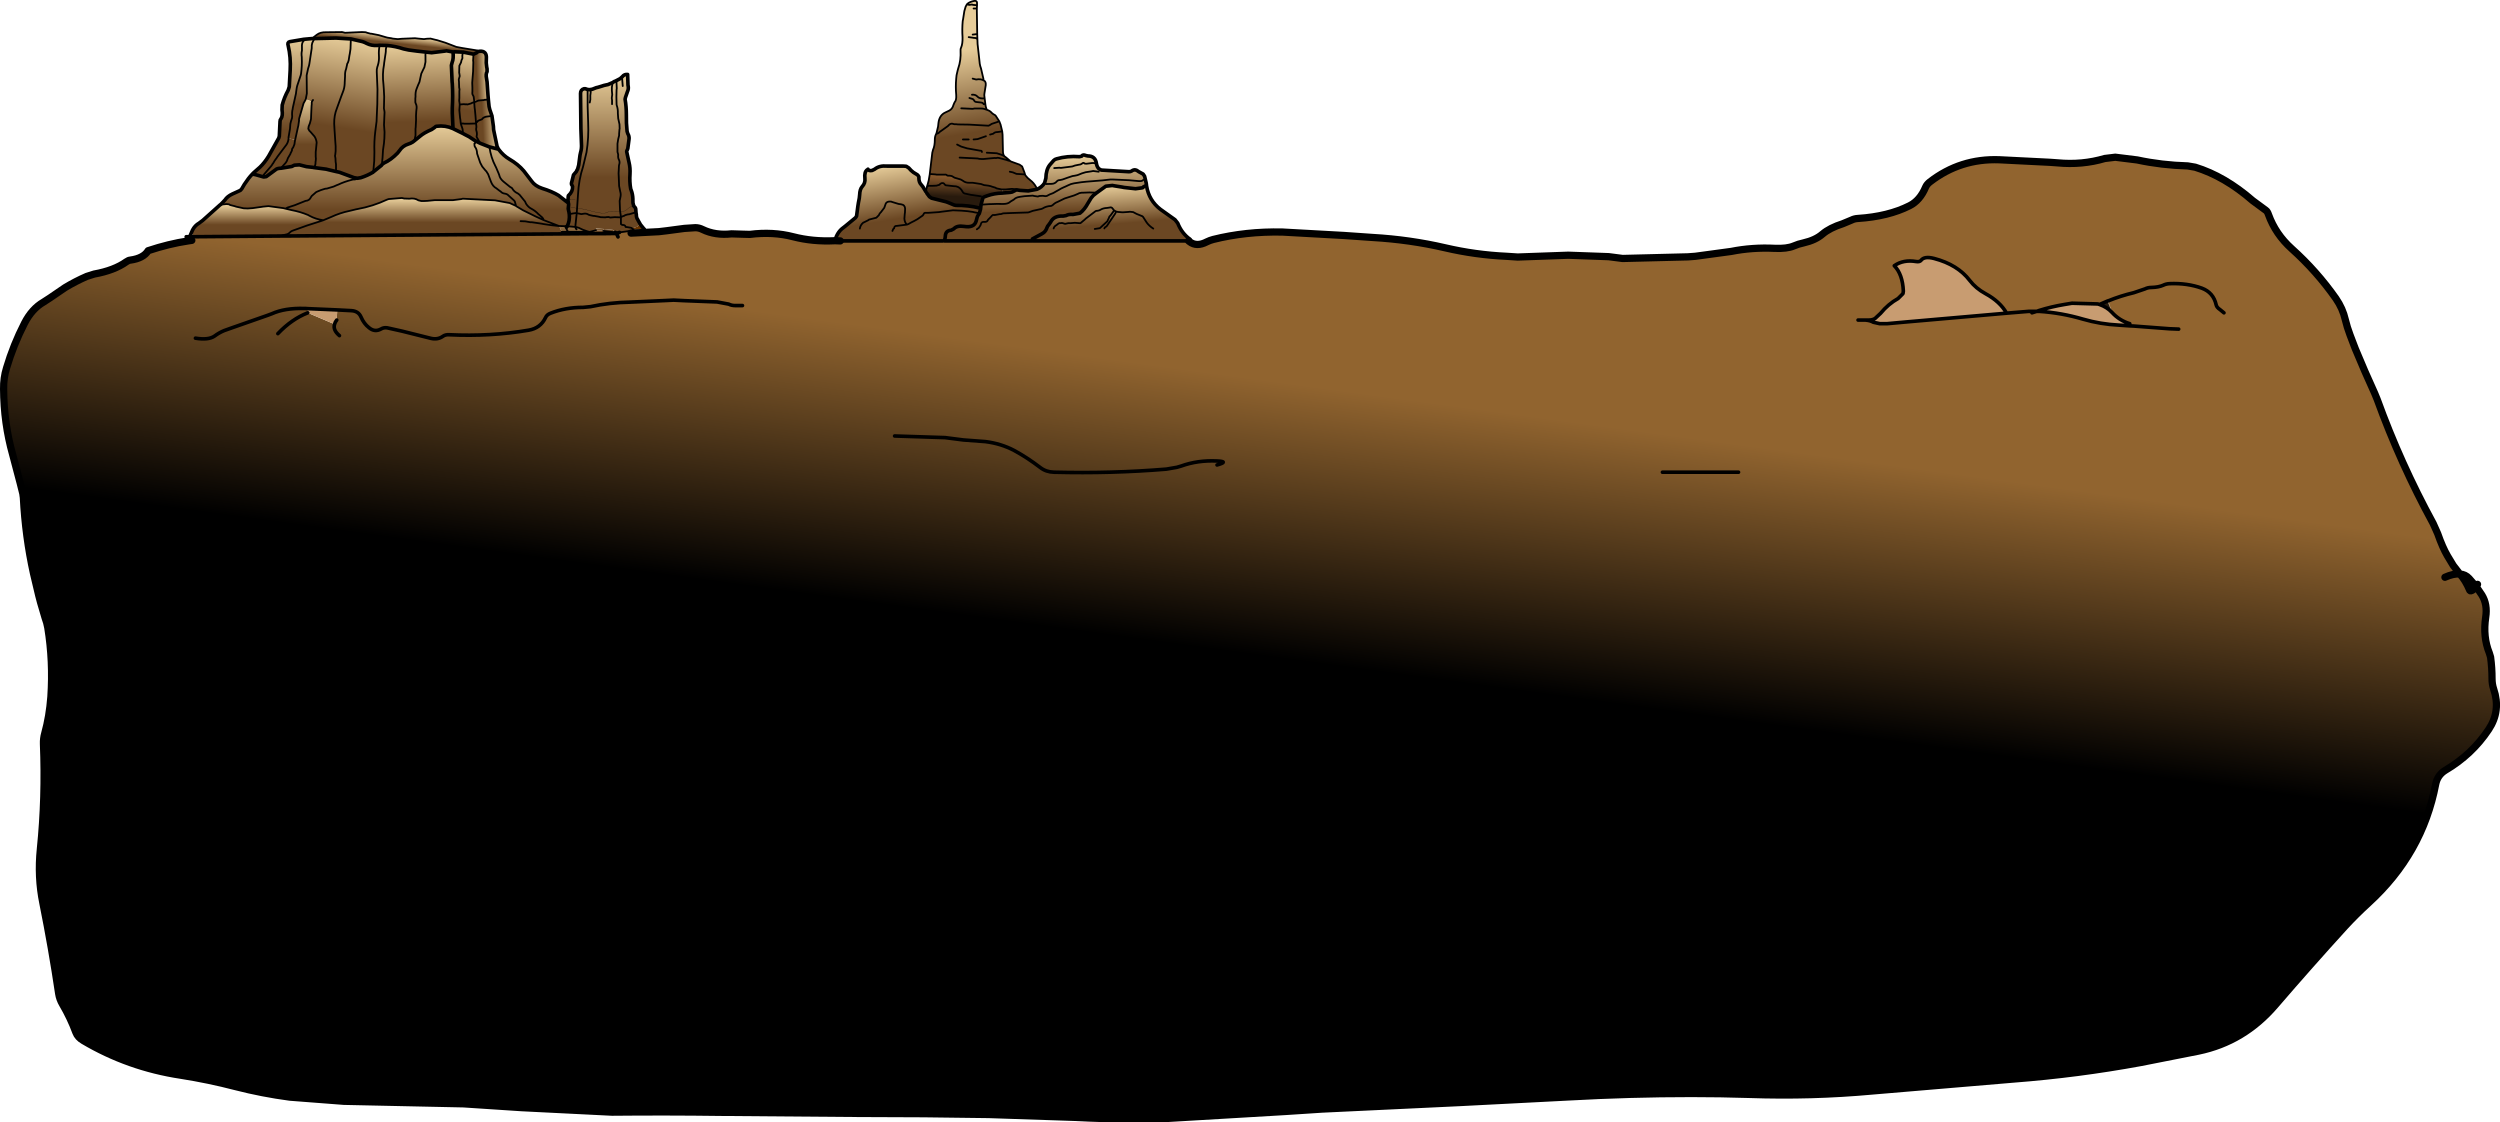 <?xml version="1.0" encoding="UTF-8" standalone="no"?>
<svg xmlns:xlink="http://www.w3.org/1999/xlink" height="309.85px" width="690.1px" xmlns="http://www.w3.org/2000/svg">
  <g transform="matrix(1.0, 0.0, 0.0, 1.0, 47.95, -103.65)">
    <path d="M280.15 170.15 L280.4 170.35 Q282.35 171.9 285.2 170.4 286.0 170.0 286.95 169.75 295.95 167.5 306.0 167.7 L323.05 168.65 330.95 169.2 Q341.25 169.8 350.95 172.05 359.3 174.0 367.95 174.4 L371.0 174.6 384.95 174.1 396.1 174.5 399.95 175.0 417.95 174.55 420.0 174.4 429.95 173.05 Q435.7 171.9 441.95 172.2 445.3 172.35 447.2 171.55 448.45 171.0 449.9 170.7 453.2 169.95 455.15 168.25 457.15 166.55 460.75 165.4 L463.15 164.4 Q463.95 164.0 464.95 163.95 473.3 163.4 479.15 160.45 482.05 159.0 483.6 155.3 483.95 154.5 484.8 153.85 493.2 147.35 503.95 147.75 L517.9 148.45 520.0 148.6 Q526.8 149.25 533.05 147.4 L535.95 147.05 542.0 147.8 Q548.75 149.25 555.95 149.45 L558.0 149.8 Q566.15 152.3 573.9 159.05 L577.5 161.7 Q577.95 162.0 578.25 162.9 580.2 168.3 584.65 172.3 591.55 178.5 596.85 186.05 598.75 188.8 599.45 191.9 599.95 194.0 600.75 196.1 L602.2 199.9 Q604.8 206.2 607.55 212.2 L608.25 213.9 Q614.65 231.55 623.7 248.15 L624.95 250.95 Q626.3 254.8 627.65 257.1 L629.25 259.75 630.95 261.95 631.0 262.1 631.05 262.1 Q632.6 263.75 633.8 266.6 633.95 266.95 634.65 266.5 L635.6 265.6 637.15 267.9 Q638.75 270.5 638.2 274.05 637.4 279.45 639.2 283.9 L639.55 285.05 Q639.95 288.0 639.95 291.0 639.95 292.5 640.4 293.85 642.45 299.9 639.0 305.05 634.4 311.95 627.1 316.25 624.9 317.6 624.4 320.1 620.75 339.3 605.85 352.9 602.45 356.0 599.35 359.35 589.6 370.05 580.1 381.1 571.45 391.2 558.9 393.8 L542.95 396.95 Q525.55 400.15 508.0 401.5 L468.95 404.8 Q452.0 406.35 434.95 405.75 426.95 405.5 418.95 405.5 401.95 405.5 385.0 406.45 L354.95 408.0 317.0 409.8 307.05 410.45 274.0 412.4 264.0 412.5 Q256.5 412.5 249.0 412.1 L225.0 411.3 Q207.0 411.0 189.0 411.0 L151.0 410.7 Q136.0 410.5 121.0 410.65 L95.95 409.4 80.0 408.35 47.0 407.65 32.05 406.5 Q24.5 405.5 17.1 403.6 9.6 401.65 1.95 400.45 -12.55 398.25 -24.95 390.9 -26.5 390.0 -27.0 388.65 -28.5 384.6 -30.7 380.85 -31.5 379.5 -31.75 377.95 -33.6 365.45 -36.1 353.0 -37.6 345.75 -36.8 338.0 -35.35 323.75 -35.95 309.0 -36.0 307.5 -35.6 306.1 -34.3 301.4 -33.9 296.0 -33.25 286.2 -34.75 276.95 -35.0 275.5 -35.5 274.2 L-36.75 269.95 -37.25 268.05 -38.7 261.95 Q-40.95 251.75 -41.5 241.0 L-41.65 239.9 -42.35 237.1 -44.45 229.15 Q-46.9 220.45 -46.95 211.0 -47.0 208.0 -46.15 205.25 -44.25 198.85 -41.2 192.9 -39.15 188.9 -35.95 187.05 L-34.1 185.85 -30.0 183.05 Q-27.1 181.3 -24.0 179.95 L-21.95 179.3 Q-16.4 178.3 -13.05 175.9 -12.5 175.5 -11.95 175.45 -8.35 174.95 -7.05 172.85 -1.35 170.95 4.0 170.15 L3.9 169.7 4.2 169.4 4.4 169.0 5.2 169.0 29.55 168.8 29.7 168.8 30.25 168.8 115.3 168.15 116.05 168.15 117.05 168.15 118.6 168.15 122.15 168.1 122.2 168.1 122.65 169.05 122.2 168.1 123.05 167.8 126.25 167.35 126.2 167.65 126.25 168.0 133.95 167.6 136.05 167.35 140.95 166.7 144.0 166.5 Q145.0 166.5 146.0 167.0 149.5 168.7 154.0 168.2 L157.15 168.3 159.05 168.35 Q165.4 167.55 171.0 169.0 176.4 170.4 182.5 170.1 L182.5 170.15 182.65 170.15 184.0 170.15 212.3 170.15 212.75 170.15 212.95 170.15 236.9 170.15 236.9 170.1 Q236.9 169.65 237.05 169.6 L237.05 170.15 280.15 170.15 M495.8 181.1 Q492.45 176.7 485.95 175.0 483.25 174.3 482.35 175.5 481.95 176.0 481.0 175.85 477.45 175.25 474.95 177.0 477.25 179.35 477.45 184.0 L477.35 184.7 476.0 186.05 Q473.3 187.55 471.15 190.15 L469.65 191.55 Q468.95 192.0 467.95 192.0 L466.95 192.0 Q468.3 192.1 469.15 192.6 L470.95 193.0 472.95 193.0 477.9 192.55 505.95 190.1 Q504.15 186.9 500.1 184.7 497.45 183.25 495.8 181.1 M531.1 187.55 L524.0 187.35 521.9 187.7 Q518.3 188.3 514.95 189.35 L514.25 189.6 515.0 189.6 Q521.1 190.0 527.05 191.75 531.85 193.15 536.95 193.4 L539.9 193.6 539.95 193.0 Q537.05 192.1 535.05 189.9 L534.9 189.4 534.0 186.7 533.95 186.7 533.9 186.7 533.6 186.8 532.5 187.15 531.1 187.55 M565.95 190.0 L564.85 189.1 Q563.95 188.5 563.8 187.8 563.05 184.4 559.85 183.2 555.8 181.75 550.95 181.95 549.95 182.0 549.15 182.4 547.9 182.95 545.95 183.0 544.95 183.0 544.15 183.4 L541.05 184.45 Q537.45 185.3 534.0 186.7 537.45 185.3 541.05 184.45 L544.15 183.4 Q544.95 183.0 545.95 183.0 547.9 182.95 549.15 182.4 549.95 182.0 550.95 181.95 555.8 181.75 559.85 183.2 563.05 184.4 563.8 187.8 563.95 188.5 564.85 189.1 L565.95 190.0 M512.95 190.0 L514.25 189.6 512.0 189.6 512.95 190.0 M512.0 189.6 L505.95 190.1 512.0 189.6 M534.35 187.9 L533.95 186.7 534.35 187.9 M431.95 234.0 L430.95 234.0 410.95 234.0 430.95 234.0 431.95 234.0 M464.95 192.0 L466.95 192.0 464.95 192.0 M553.45 194.5 L550.9 194.4 541.0 193.65 539.9 193.6 541.0 193.65 550.9 194.4 553.45 194.5 M626.95 263.0 Q629.3 261.95 631.0 262.1 629.3 261.95 626.95 263.0 M5.0 170.0 L4.0 170.15 5.0 170.0 M36.35 188.8 L36.0 188.8 Q30.65 188.65 27.1 190.25 L25.9 190.7 16.05 194.15 13.95 194.9 Q12.5 195.5 11.3 196.4 9.6 197.6 6.0 197.0 9.6 197.6 11.3 196.4 12.5 195.5 13.95 194.9 L16.05 194.15 25.9 190.7 27.1 190.25 Q30.65 188.65 36.0 188.8 L36.35 188.8 37.05 188.85 36.35 188.8 M45.15 189.2 L37.05 188.85 37.0 190.0 44.4 193.15 Q44.55 192.55 45.0 192.0 L45.15 189.2 49.0 189.4 Q51.0 189.5 51.7 191.15 52.5 193.0 53.9 194.1 55.5 195.45 57.25 194.45 58.0 194.0 58.95 194.15 L63.0 195.05 71.0 197.05 Q72.9 197.5 74.35 196.45 75.0 196.0 76.0 196.05 87.45 196.6 97.95 194.8 101.25 194.25 102.65 191.3 103.0 190.5 104.05 190.1 108.1 188.5 113.0 188.5 L115.05 188.3 Q120.35 187.15 126.0 187.05 L135.95 186.6 138.0 186.5 141.05 186.65 150.0 187.0 153.2 187.6 Q154.0 188.0 155.0 188.0 L157.0 188.0 155.0 188.0 Q154.0 188.0 153.2 187.6 L150.0 187.0 141.05 186.65 138.0 186.5 135.95 186.6 126.0 187.05 Q120.35 187.15 115.05 188.3 L113.0 188.5 Q108.1 188.5 104.05 190.1 103.0 190.5 102.65 191.3 101.25 194.25 97.95 194.8 87.45 196.6 76.0 196.05 75.0 196.0 74.35 196.45 72.9 197.5 71.0 197.05 L63.0 195.05 58.95 194.15 Q58.0 194.0 57.25 194.45 55.5 195.45 53.9 194.1 52.5 193.0 51.7 191.15 51.0 189.5 49.0 189.4 L45.15 189.2 M28.75 195.75 Q32.55 191.75 37.0 190.0 32.55 191.75 28.75 195.75 M45.75 196.3 Q43.9 194.75 44.4 193.15 43.9 194.75 45.75 196.3 M288.0 232.0 Q291.45 231.05 288.0 230.9 282.65 230.65 278.1 232.3 L276.9 232.65 274.0 233.15 Q258.9 234.4 243.0 234.0 240.8 233.95 239.2 232.7 235.6 229.95 232.0 228.0 228.4 226.1 224.05 225.55 L218.0 225.1 214.1 224.6 212.95 224.45 199.0 224.0 212.95 224.45 214.1 224.6 218.0 225.1 224.05 225.55 Q228.4 226.1 232.0 228.0 235.6 229.95 239.2 232.7 240.8 233.95 243.0 234.0 258.9 234.4 274.0 233.15 L276.9 232.65 278.1 232.3 Q282.65 230.65 288.0 230.9 291.45 231.05 288.0 232.0" fill="url(#gradient0)" fill-rule="evenodd" stroke="none"/>
    <path d="M539.9 193.6 L536.95 193.4 Q531.85 193.15 527.05 191.75 521.1 190.0 515.0 189.6 L514.25 189.6 514.95 189.35 Q518.3 188.3 521.9 187.7 L524.0 187.35 531.1 187.55 531.6 187.7 Q533.65 188.4 535.05 189.9 537.05 192.1 539.95 193.0 L539.9 193.6 M495.8 181.1 Q497.45 183.25 500.1 184.7 504.15 186.9 505.95 190.1 L477.9 192.55 472.95 193.0 470.95 193.0 469.15 192.6 Q468.3 192.1 466.95 192.0 L467.95 192.0 Q468.95 192.0 469.65 191.55 L471.15 190.15 Q473.3 187.55 476.0 186.05 L477.35 184.7 477.45 184.0 Q477.25 179.35 474.95 177.0 477.45 175.25 481.0 175.85 481.95 176.0 482.35 175.5 483.25 174.3 485.95 175.0 492.45 176.7 495.8 181.1 M512.0 189.6 L514.25 189.6 512.95 190.0 512.0 189.6 M37.05 188.85 L45.15 189.2 45.0 192.0 Q44.55 192.55 44.4 193.15 L37.0 190.0 37.05 188.85" fill="#c89c71" fill-rule="evenodd" stroke="none"/>
    <path d="M533.6 186.8 L533.9 186.7 533.8 186.75 533.05 187.0 533.6 186.8" fill="url(#gradient1)" fill-rule="evenodd" stroke="none"/>
    <path d="M533.95 186.7 L534.0 186.7 534.9 189.4 533.95 186.7" fill="url(#gradient2)" fill-rule="evenodd" stroke="none"/>
    <path d="M533.9 186.7 L533.95 186.7 534.35 187.9 533.9 186.7" fill="url(#gradient3)" fill-rule="evenodd" stroke="none"/>
    <path d="M531.6 187.7 L531.1 187.55 532.5 187.15 533.05 187.0 533.8 186.75 531.6 187.7" fill="url(#gradient4)" fill-rule="evenodd" stroke="none"/>
    <path d="M533.8 186.75 L533.9 186.7 534.35 187.9 534.9 189.4 535.05 189.9 533.8 186.75" fill="url(#gradient5)" fill-rule="evenodd" stroke="none"/>
    <path d="M532.5 187.15 L533.6 186.8 533.05 187.0 532.5 187.15" fill="url(#gradient6)" fill-rule="evenodd" stroke="none"/>
    <path d="M535.05 189.9 Q533.65 188.4 531.6 187.7 L533.8 186.75 535.05 189.9 M36.35 188.8 L37.05 188.85 36.35 188.8" fill="url(#gradient7)" fill-rule="evenodd" stroke="none"/>
    <path d="M534.9 189.4 L534.35 187.9 533.95 186.7 534.9 189.4" fill="url(#gradient8)" fill-rule="evenodd" stroke="none"/>
    <path d="M208.7 151.75 L208.7 151.7 209.4 145.8 209.6 145.0 Q210.1 143.95 210.1 142.15 210.1 141.35 210.45 140.65 L210.55 140.45 211.0 138.55 211.1 137.6 Q211.35 135.45 213.0 134.7 L214.05 134.2 Q214.95 133.75 215.25 132.6 L215.55 131.9 Q216.1 131.35 216.0 129.85 215.8 127.6 216.0 125.35 L216.1 124.4 216.4 123.1 216.55 122.55 Q217.35 120.3 217.2 117.6 217.15 117.15 217.35 116.8 217.8 115.75 217.75 113.95 217.6 111.7 217.8 109.45 L217.9 108.95 218.25 106.7 218.6 105.5 218.95 104.85 Q219.4 104.35 220.35 104.05 221.8 103.55 221.75 104.55 L221.75 105.1 221.7 106.0 221.7 106.7 221.8 113.05 221.85 114.45 221.9 115.8 222.0 116.7 222.35 119.85 222.5 121.25 Q222.6 121.9 222.85 122.55 L223.5 125.35 Q223.5 125.75 223.65 125.9 L223.7 125.9 Q224.25 126.2 224.15 127.2 L223.8 129.4 223.75 129.9 223.85 130.8 224.05 132.4 224.15 133.05 224.3 133.55 224.45 133.95 224.55 134.0 Q225.3 134.2 225.85 134.85 L226.3 135.2 Q226.7 135.35 226.9 135.6 L227.9 137.15 228.25 138.05 228.7 139.9 228.75 140.35 228.8 140.85 228.9 145.35 Q228.9 146.4 229.35 146.8 L229.35 146.85 229.55 146.95 230.1 147.4 230.9 148.1 231.15 148.25 233.5 149.1 234.2 149.6 234.85 151.3 235.0 151.8 235.1 152.05 235.7 152.75 236.4 153.35 Q237.45 154.15 238.1 155.35 L238.3 155.9 236.4 156.25 235.9 156.35 233.6 156.2 232.65 156.05 232.45 155.9 232.65 156.05 232.15 156.3 232.45 155.9 231.5 155.8 231.25 155.8 230.1 155.9 229.65 155.95 228.75 155.95 228.55 155.95 227.15 155.65 226.8 155.45 225.8 155.15 225.55 155.05 224.9 154.9 223.7 154.75 222.85 154.45 220.55 154.1 220.35 154.1 220.1 154.1 219.65 154.1 Q218.6 154.15 217.85 153.55 L217.6 153.4 217.25 153.2 215.55 152.7 215.2 152.5 Q214.75 152.1 213.75 152.15 L213.5 152.1 Q213.3 151.8 212.85 151.85 L210.55 151.85 210.3 151.8 209.0 151.7 208.7 151.75 M224.45 145.8 L227.2 145.95 Q228.5 146.3 229.35 146.8 228.5 146.3 227.2 145.95 L224.45 145.8 M225.35 140.8 L226.25 140.55 Q226.6 140.1 227.4 140.1 L227.8 140.05 228.7 139.9 227.8 140.05 227.4 140.1 Q226.6 140.1 226.25 140.55 L225.35 140.8 M216.95 147.15 L219.9 147.3 220.1 147.3 221.95 147.4 222.35 147.5 223.05 147.55 223.5 147.55 225.55 147.35 226.7 147.25 226.95 147.3 227.4 147.2 227.8 147.25 229.9 147.8 230.3 147.95 230.9 148.1 230.3 147.95 229.9 147.8 227.8 147.25 227.4 147.2 226.95 147.3 226.7 147.25 225.55 147.35 223.5 147.55 223.05 147.55 222.35 147.5 221.95 147.4 220.1 147.3 219.9 147.3 216.95 147.15 M216.25 143.55 L217.35 144.1 219.0 144.6 222.35 145.2 222.6 145.25 Q223.1 145.2 223.1 145.6 223.1 145.2 222.6 145.25 L222.35 145.2 219.0 144.6 217.35 144.1 216.25 143.55 M217.85 142.15 L219.45 142.15 217.85 142.15 M220.8 142.15 L221.9 142.05 224.2 141.25 221.9 142.05 220.8 142.15 M227.9 137.15 L225.8 137.85 225.25 138.2 224.9 138.35 224.0 138.3 219.65 138.05 216.5 138.0 216.05 137.95 215.55 137.95 215.3 137.9 Q214.55 137.6 214.05 138.1 L213.7 138.45 212.1 139.6 Q211.45 140.0 211.1 140.4 L210.45 140.65 211.1 140.4 Q211.45 140.0 212.1 139.6 L213.7 138.45 214.05 138.1 Q214.55 137.6 215.3 137.9 L215.55 137.95 216.05 137.95 216.5 138.0 219.65 138.05 224.0 138.3 224.9 138.35 225.25 138.2 225.8 137.85 227.9 137.15 M220.35 129.8 Q221.35 129.7 221.9 130.35 222.45 130.95 223.85 130.8 222.45 130.95 221.9 130.35 221.35 129.7 220.35 129.8 M217.4 133.55 L220.55 133.7 221.05 133.6 222.85 133.6 Q223.6 133.6 224.45 133.95 223.6 133.6 222.85 133.6 L221.05 133.6 220.55 133.7 217.4 133.55 M219.65 130.7 L220.6 131.0 220.9 131.3 Q221.1 131.75 221.5 131.8 L222.85 131.95 223.25 132.05 Q223.7 132.35 223.55 132.4 L224.05 132.4 223.55 132.4 Q223.7 132.35 223.25 132.05 L222.85 131.95 221.5 131.8 Q221.1 131.75 220.9 131.3 L220.6 131.0 219.65 130.7 M220.55 125.35 L221.5 125.6 Q222.85 125.35 223.65 125.9 222.85 125.35 221.5 125.6 L220.55 125.35 M219.45 113.9 L220.55 114.05 220.8 114.1 221.4 114.15 221.85 114.45 221.4 114.15 220.8 114.1 220.55 114.05 219.45 113.9 M220.55 113.2 L221.8 113.05 220.55 113.2 M220.8 106.0 L221.7 106.0 220.8 106.0 M221.75 105.1 L220.65 105.0 220.35 104.9 219.6 105.0 218.95 104.85 219.6 105.0 220.35 104.9 220.65 105.0 221.75 105.1 M230.8 151.05 Q231.65 151.15 232.4 151.55 L232.65 151.65 235.0 151.8 232.65 151.65 232.4 151.55 Q231.65 151.15 230.8 151.05" fill="url(#gradient9)" fill-rule="evenodd" stroke="none"/>
    <path d="M182.65 169.65 L182.95 168.85 Q183.55 167.55 184.45 166.8 L185.35 166.1 188.2 163.75 188.5 163.3 188.85 160.6 189.0 159.65 189.25 158.35 189.35 157.4 Q189.4 155.9 190.05 155.15 190.95 154.2 190.8 152.9 190.6 151.15 191.4 150.55 L191.65 150.35 Q191.8 150.9 192.8 150.7 L193.5 150.35 Q194.8 149.3 196.9 149.5 L201.4 149.5 202.2 149.55 202.9 150.0 203.55 150.7 Q204.1 151.25 204.95 151.7 205.5 151.95 205.7 152.5 L205.7 152.85 Q205.7 154.0 206.4 154.7 L206.8 155.2 207.65 156.6 207.9 157.0 208.6 157.95 209.2 158.35 213.2 159.35 213.75 159.55 215.45 160.25 215.95 160.35 Q219.35 160.3 222.35 161.05 L222.75 161.1 222.7 161.5 222.4 162.5 222.4 162.55 222.1 163.0 Q221.85 163.3 221.75 163.75 L221.5 164.7 Q220.95 166.6 218.2 166.15 216.2 165.85 215.35 166.8 L214.6 167.2 Q213.1 167.3 213.0 168.75 L212.95 169.25 212.75 170.15 212.3 170.15 184.0 170.15 182.65 170.15 182.65 170.1 182.65 169.65 M189.4 166.75 Q189.55 165.75 190.35 165.1 L190.6 165.0 191.7 164.45 Q191.95 164.2 192.2 164.2 L193.95 163.75 194.65 163.05 Q194.85 162.5 195.2 162.25 L196.15 161.0 196.45 160.15 Q196.7 159.15 198.05 159.3 L198.3 159.4 200.1 159.95 200.8 160.05 Q201.85 160.2 201.9 161.25 L201.85 162.4 201.8 162.65 201.7 164.0 Q201.75 165.05 202.4 165.65 L199.65 166.0 Q198.9 165.95 198.85 166.7 198.55 166.8 198.4 167.4 198.55 166.8 198.85 166.7 198.9 165.95 199.65 166.0 L202.4 165.65 Q201.75 165.05 201.7 164.0 L201.8 162.65 201.85 162.4 201.9 161.25 Q201.85 160.2 200.8 160.05 L200.1 159.95 198.3 159.4 198.05 159.3 Q196.7 159.15 196.45 160.15 L196.15 161.0 195.2 162.25 Q194.85 162.5 194.65 163.05 L193.95 163.75 192.2 164.2 Q191.95 164.2 191.7 164.45 L190.6 165.0 190.35 165.1 Q189.55 165.75 189.4 166.75 M184.0 170.15 L182.65 170.1 184.0 170.15 M202.4 165.65 L202.8 165.5 Q203.65 165.0 204.4 164.65 L205.3 164.15 206.75 163.15 207.0 162.8 Q207.1 162.35 207.6 162.4 L208.3 162.4 211.25 162.2 211.9 162.1 215.1 161.7 217.4 161.8 219.2 161.95 220.6 162.15 221.0 162.25 222.4 162.5 221.0 162.25 220.6 162.15 219.2 161.95 217.4 161.8 215.1 161.7 211.9 162.1 211.25 162.2 208.3 162.4 207.6 162.4 Q207.1 162.35 207.0 162.8 L206.75 163.15 205.3 164.15 204.4 164.65 Q203.65 165.0 202.8 165.5 L202.4 165.65" fill="url(#gradient10)" fill-rule="evenodd" stroke="none"/>
    <path d="M182.5 170.1 L182.65 169.65 182.65 170.1 182.65 170.15 182.5 170.15 182.5 170.1 182.65 170.1 182.5 170.1" fill="url(#gradient11)" fill-rule="evenodd" stroke="none"/>
    <path d="M238.3 155.9 Q239.65 155.35 240.4 154.15 L240.75 152.85 Q240.8 150.45 241.85 149.15 L242.9 147.95 Q243.25 147.6 243.7 147.5 246.65 146.65 250.05 146.9 L250.65 146.75 Q250.9 146.2 251.85 146.6 L252.35 146.7 Q254.4 146.7 254.7 148.75 L254.75 149.0 Q254.9 149.75 255.4 150.25 L256.05 150.6 263.7 151.05 Q264.15 151.05 264.45 150.85 265.35 150.15 266.4 151.05 L266.95 151.35 267.6 151.7 268.0 152.3 268.45 154.2 268.5 154.55 268.55 155.0 267.8 155.15 267.5 155.45 267.35 155.5 265.5 155.75 262.35 155.4 261.85 155.3 259.65 154.95 259.1 154.85 257.3 155.05 254.8 156.85 253.85 157.6 253.25 158.3 252.4 159.7 Q251.4 161.55 250.15 162.5 L248.25 162.85 Q247.0 162.75 246.35 163.15 L245.5 163.3 Q242.95 163.15 242.05 165.0 L241.55 165.7 Q241.2 166.05 241.05 166.5 240.75 167.4 240.1 167.9 L239.55 168.25 237.05 169.6 Q236.9 169.65 236.9 170.1 L236.9 170.15 212.95 170.15 212.95 169.25 213.0 168.75 Q213.1 167.3 214.6 167.2 L215.35 166.8 Q216.2 165.85 218.2 166.15 220.95 166.6 221.5 164.7 L221.75 163.75 Q221.85 163.3 222.1 163.0 L222.4 162.55 222.4 162.5 222.7 161.5 222.75 161.1 222.85 160.2 222.85 160.15 225.1 160.0 225.35 160.0 Q227.15 159.9 229.0 159.95 230.2 159.95 230.8 159.45 L231.05 159.25 231.9 158.75 Q232.45 158.15 233.5 158.0 L233.8 157.95 234.9 157.8 237.15 157.65 237.5 157.75 238.55 157.9 238.95 157.75 239.9 157.7 240.6 157.8 241.0 157.75 Q241.85 157.25 242.65 157.0 L242.95 156.85 243.55 156.5 244.45 156.0 244.95 155.7 245.8 155.3 246.05 155.2 246.9 154.8 Q247.65 154.4 248.55 154.25 L250.55 153.95 251.95 153.8 256.3 153.45 258.55 153.2 259.25 153.2 263.75 153.4 264.25 153.45 266.5 153.65 Q267.35 153.7 267.65 153.3 267.35 153.7 266.5 153.65 L264.25 153.45 263.75 153.4 259.25 153.2 258.55 153.2 256.3 153.45 251.95 153.8 250.55 153.95 248.55 154.25 Q247.65 154.4 246.9 154.8 L246.05 155.2 245.8 155.3 244.95 155.7 244.45 156.0 243.55 156.5 242.95 156.85 242.65 157.0 Q241.85 157.25 241.0 157.75 L240.6 157.8 239.9 157.7 238.95 157.75 238.55 157.9 237.5 157.75 237.15 157.65 234.9 157.8 233.8 157.95 233.5 158.0 Q232.45 158.15 231.9 158.75 L231.05 159.25 230.8 159.45 Q230.2 159.95 229.0 159.95 227.15 159.9 225.35 160.0 L225.1 160.0 222.85 160.15 223.35 158.35 Q223.45 158.05 223.75 158.0 L224.55 157.7 Q226.5 157.0 228.7 156.95 L230.95 156.75 231.45 156.65 232.15 156.3 232.65 156.05 233.6 156.2 235.9 156.35 236.4 156.25 238.3 155.9 M240.8 154.45 L242.4 154.4 Q243.25 154.35 243.75 153.75 244.05 153.35 244.7 153.35 L245.35 153.2 246.75 152.7 247.65 152.4 248.1 152.25 248.75 152.15 249.45 152.0 249.85 151.85 Q250.6 151.5 251.7 151.2 L252.0 151.15 253.3 150.95 253.8 150.85 254.2 150.9 255.35 151.05 254.2 150.9 253.8 150.85 253.3 150.95 252.0 151.15 251.7 151.2 Q250.6 151.5 249.85 151.85 L249.45 152.0 248.75 152.15 248.1 152.25 247.65 152.4 246.75 152.7 245.35 153.2 244.7 153.35 Q244.05 153.35 243.75 153.75 243.25 154.35 242.4 154.4 L240.8 154.45 M221.7 166.95 Q221.95 166.7 222.2 166.6 L222.7 165.85 222.8 165.55 Q222.95 164.8 223.75 164.9 224.35 164.95 224.6 164.65 L224.8 164.3 225.35 163.75 225.9 163.15 Q226.0 162.95 226.25 163.0 L226.7 163.0 226.95 162.95 228.05 162.75 228.35 162.75 228.95 162.55 231.25 162.45 235.8 162.3 236.05 162.25 237.15 161.85 239.2 161.4 239.45 161.35 239.85 161.2 Q240.85 160.55 242.2 160.5 L242.6 160.3 Q243.25 159.65 243.95 159.4 L245.8 158.5 246.05 158.4 248.55 157.6 249.5 157.2 Q249.95 156.9 250.6 156.85 L250.8 156.85 Q252.75 156.7 254.8 156.85 252.75 156.7 250.8 156.85 L250.6 156.85 Q249.95 156.9 249.5 157.2 L248.55 157.6 246.05 158.4 245.8 158.5 243.95 159.4 Q243.25 159.65 242.6 160.3 L242.2 160.5 Q240.85 160.55 239.85 161.2 L239.45 161.35 239.2 161.4 237.15 161.85 236.05 162.25 235.8 162.3 231.25 162.45 228.95 162.55 228.35 162.75 228.05 162.75 226.95 162.95 226.7 163.0 226.25 163.0 Q226.0 162.95 225.9 163.15 L225.35 163.75 224.8 164.3 224.6 164.65 Q224.35 164.95 223.75 164.9 222.95 164.8 222.8 165.55 L222.7 165.85 222.2 166.6 Q221.95 166.7 221.7 166.95 M267.5 155.45 Q267.75 154.9 268.5 154.55 267.75 154.9 267.5 155.45 M243.05 150.05 L244.45 149.95 244.9 150.0 248.05 149.6 248.35 149.5 248.75 149.35 249.7 149.15 Q250.35 149.1 250.65 148.85 L251.05 148.6 251.3 148.65 Q251.45 148.9 251.95 148.85 L253.55 148.65 Q254.4 148.6 254.75 149.0 254.4 148.6 253.55 148.65 L251.95 148.85 Q251.45 148.9 251.3 148.65 L251.05 148.6 250.65 148.85 Q250.35 149.1 249.7 149.15 L248.75 149.35 248.35 149.5 248.05 149.6 244.9 150.0 244.45 149.95 243.05 150.05" fill="url(#gradient12)" fill-rule="evenodd" stroke="none"/>
    <path d="M207.65 156.6 Q207.7 155.95 207.9 155.35 L207.9 155.25 208.15 154.45 208.4 153.5 208.7 151.75 209.0 151.7 210.3 151.8 210.55 151.85 212.85 151.85 Q213.3 151.8 213.5 152.1 L213.75 152.15 Q214.75 152.1 215.2 152.5 L215.55 152.7 217.25 153.2 217.6 153.4 217.85 153.55 Q218.6 154.15 219.65 154.1 L220.1 154.1 220.35 154.1 220.55 154.1 222.85 154.45 223.7 154.75 224.9 154.9 225.55 155.05 225.8 155.15 226.8 155.45 227.15 155.65 228.55 155.95 228.75 155.95 228.7 156.95 Q226.5 157.0 224.55 157.7 L223.75 158.0 Q223.45 158.05 223.35 158.35 L222.85 160.15 222.85 160.2 222.75 161.1 222.35 161.05 Q219.35 160.3 215.95 160.35 L215.45 160.25 213.75 159.55 213.2 159.35 209.2 158.35 208.6 157.95 207.9 157.0 207.65 156.6 M222.85 160.2 Q222.6 160.15 222.85 160.15 222.6 160.15 222.85 160.2 M207.9 155.25 Q208.2 154.85 208.95 154.95 L209.4 154.95 210.55 154.9 211.4 154.65 211.6 154.4 Q212.4 153.85 212.9 154.65 L213.1 154.8 215.35 155.05 Q216.6 155.0 217.4 156.0 L217.75 156.55 Q218.0 157.1 218.75 157.15 L219.15 157.25 220.1 157.45 220.55 157.5 221.5 157.65 221.9 157.7 222.85 157.85 221.9 157.7 221.5 157.65 220.55 157.5 220.1 157.45 219.15 157.25 218.75 157.15 Q218.0 157.1 217.75 156.55 L217.4 156.0 Q216.6 155.0 215.35 155.05 L213.1 154.8 212.9 154.65 Q212.4 153.85 211.6 154.4 L211.4 154.65 210.55 154.9 209.4 154.95 208.95 154.95 Q208.2 154.85 207.9 155.25" fill="url(#gradient13)" fill-rule="evenodd" stroke="none"/>
    <path d="M228.75 155.95 L229.65 155.95 230.1 155.9 231.25 155.8 231.5 155.8 232.45 155.9 232.15 156.3 231.45 156.65 230.95 156.75 228.7 156.95 228.75 155.95" fill="url(#gradient14)" fill-rule="evenodd" stroke="none"/>
    <path d="M268.55 155.0 Q269.2 159.0 272.4 161.45 L276.4 164.3 277.15 165.25 Q278.25 168.05 280.55 169.7 L280.55 170.15 280.15 170.15 237.05 170.15 237.05 169.6 239.55 168.25 240.1 167.9 Q240.75 167.4 241.05 166.5 241.2 166.05 241.55 165.7 L242.05 165.0 Q242.95 163.15 245.5 163.3 L246.35 163.15 Q247.0 162.75 248.25 162.85 L250.15 162.5 Q251.4 161.55 252.4 159.7 L253.25 158.3 253.85 157.6 254.8 156.85 257.3 155.05 259.1 154.85 259.65 154.95 261.85 155.3 262.35 155.4 265.5 155.75 267.35 155.5 267.5 155.45 267.8 155.15 268.55 155.0 M256.9 166.7 Q257.0 166.35 257.4 166.2 L257.6 166.0 259.7 162.9 259.9 162.6 260.1 162.2 260.15 162.05 260.6 162.15 261.75 162.25 262.15 162.25 263.55 162.15 263.95 162.1 264.85 162.2 265.8 162.7 267.4 163.35 267.6 163.55 268.6 165.1 Q269.25 166.0 270.4 166.75 269.25 166.0 268.6 165.1 L267.6 163.55 267.4 163.35 265.8 162.7 264.85 162.2 263.95 162.1 263.55 162.15 262.15 162.25 261.75 162.25 260.6 162.15 260.15 162.05 260.1 162.2 259.9 162.6 259.7 162.9 257.6 166.0 257.4 166.2 Q257.0 166.35 256.9 166.7 M259.6 161.75 L260.15 162.05 259.6 161.75 258.8 162.85 258.5 163.25 Q258.25 163.35 258.15 163.8 L257.7 164.75 255.7 166.6 255.55 166.65 254.25 166.85 255.55 166.65 255.7 166.6 257.7 164.75 258.15 163.8 Q258.25 163.35 258.5 163.25 L258.8 162.85 259.6 161.75 259.2 161.25 Q258.9 160.75 258.3 160.95 L257.65 161.05 Q256.5 161.1 255.75 161.6 L255.4 161.75 254.9 161.85 254.7 161.85 254.45 161.95 251.75 164.0 251.5 164.25 250.3 165.25 249.95 165.25 248.75 165.15 247.65 165.25 247.2 165.25 246.95 165.25 246.05 165.45 245.4 165.25 245.15 165.2 244.9 165.25 244.45 165.25 243.95 165.55 243.75 165.75 Q243.05 166.1 242.9 166.7 243.05 166.1 243.75 165.75 L243.95 165.55 244.45 165.25 244.9 165.25 245.15 165.2 245.4 165.25 246.05 165.45 246.95 165.25 247.2 165.25 247.65 165.25 248.75 165.15 249.95 165.25 250.3 165.25 251.5 164.25 251.75 164.0 254.45 161.95 254.7 161.85 254.9 161.85 255.4 161.75 255.75 161.6 Q256.5 161.1 257.65 161.05 L258.3 160.95 Q258.9 160.75 259.2 161.25 L259.6 161.75" fill="url(#gradient15)" fill-rule="evenodd" stroke="none"/>
    <path d="M212.95 170.15 L212.75 170.15 212.95 169.25 212.95 170.15" fill="url(#gradient16)" fill-rule="evenodd" stroke="none"/>
    <path d="M38.15 114.3 L39.5 113.25 Q40.45 112.5 42.05 112.55 L46.4 112.5 46.5 112.5 47.3 112.7 51.85 112.5 52.05 112.5 53.0 112.55 53.4 112.7 54.35 112.95 54.55 112.95 56.6 113.35 58.65 113.95 59.05 114.05 60.05 114.2 60.45 114.3 61.85 114.45 62.95 114.35 66.6 114.2 67.5 114.3 69.1 114.45 69.8 114.35 70.9 114.3 72.1 114.6 72.75 114.75 75.0 115.45 77.75 116.5 78.0 116.6 79.6 116.9 83.9 117.6 84.0 117.9 Q83.8 118.0 83.65 118.2 L82.75 118.6 81.7 118.4 79.95 118.05 77.55 117.95 77.1 118.0 75.7 117.75 Q75.25 117.6 74.9 117.75 L71.2 118.2 69.8 118.05 67.1 117.75 64.85 117.45 63.45 117.15 Q61.2 116.4 58.9 116.2 L56.85 116.15 56.2 116.2 Q54.6 116.3 53.3 115.65 52.75 115.35 52.15 115.15 L48.9 114.4 44.8 114.15 38.65 114.3 38.15 114.3" fill="url(#gradient17)" fill-rule="evenodd" stroke="none"/>
    <path d="M58.9 116.2 Q61.2 116.4 63.45 117.15 L64.85 117.45 67.1 117.75 69.8 118.05 Q69.4 118.35 69.5 119.2 L69.5 120.75 69.45 121.0 69.2 122.2 68.8 123.0 68.55 123.55 68.35 123.95 67.9 126.0 67.85 126.25 67.45 127.15 67.35 127.4 67.0 128.3 Q66.7 129.05 66.75 130.35 L66.7 130.8 66.7 131.9 66.8 132.2 Q67.2 132.95 67.0 133.95 L66.95 134.45 Q66.85 135.55 66.9 136.7 L66.8 138.8 66.75 139.2 66.75 141.05 66.7 141.25 66.45 142.5 66.7 141.25 66.75 141.05 66.75 139.2 66.8 138.8 66.9 136.7 Q66.85 135.55 66.95 134.45 L67.0 133.95 Q67.2 132.95 66.8 132.2 L66.7 131.9 66.7 130.8 66.75 130.35 Q66.7 129.05 67.0 128.3 L67.35 127.4 67.45 127.15 67.85 126.25 67.9 126.0 68.35 123.95 68.55 123.55 68.8 123.0 69.2 122.2 69.45 121.0 69.5 120.75 69.5 119.2 Q69.4 118.35 69.8 118.05 L71.2 118.2 74.9 117.75 Q75.25 117.6 75.7 117.75 L77.1 118.0 Q77.3 119.85 76.85 120.9 L76.65 121.7 76.85 126.25 76.9 126.75 Q77.1 130.1 76.9 133.5 L76.9 134.45 76.9 134.9 77.1 139.15 Q75.0 138.2 72.6 138.5 72.3 138.5 72.0 138.85 L71.2 139.4 Q69.1 140.3 68.0 141.25 L66.45 142.5 66.0 142.85 65.35 143.2 64.8 143.4 Q63.2 143.9 62.35 145.2 L61.8 145.9 Q59.95 147.8 58.05 148.65 L57.55 149.0 57.55 149.05 57.55 149.0 Q57.5 148.3 57.6 147.65 L57.65 147.15 Q57.7 145.05 58.05 143.1 L58.1 142.4 58.15 141.95 58.2 140.1 58.05 138.1 58.2 134.65 58.15 134.25 Q57.95 133.55 58.05 132.85 L58.1 130.35 58.0 128.3 57.9 126.95 Q57.55 124.1 58.05 121.5 L58.1 121.0 58.5 118.3 58.55 117.85 Q58.5 116.9 58.9 116.2" fill="url(#gradient18)" fill-rule="evenodd" stroke="none"/>
    <path d="M77.1 118.0 L77.55 117.95 79.95 118.05 81.7 118.4 82.75 118.6 82.65 120.35 82.7 120.8 82.65 123.05 82.65 123.3 82.45 125.8 82.4 126.5 82.45 127.85 82.45 129.0 Q82.35 129.7 82.65 130.0 L82.8 130.35 82.95 131.5 82.95 131.85 82.75 131.9 82.25 132.1 82.1 132.2 81.25 132.45 81.05 132.5 80.95 132.45 80.85 132.45 80.35 132.45 80.15 132.4 78.95 132.5 78.85 134.1 79.05 136.25 79.1 136.5 79.15 136.85 79.2 137.4 79.25 137.75 79.3 137.95 79.45 138.45 79.5 138.55 79.6 138.85 79.65 139.0 79.75 139.35 79.85 140.5 79.75 139.35 79.65 139.0 79.6 138.85 79.5 138.55 79.45 138.45 79.3 137.95 79.25 137.75 79.2 137.4 79.15 136.85 79.1 136.5 79.05 136.25 78.85 134.1 78.95 132.5 78.85 131.7 78.8 131.5 78.85 130.7 78.85 130.45 78.85 129.65 78.85 129.1 78.85 128.75 78.9 128.4 78.85 128.05 78.8 127.85 78.75 126.45 78.75 126.25 78.7 125.75 78.7 125.55 78.85 125.0 78.95 124.65 78.85 123.95 78.8 123.75 78.85 121.8 78.9 121.7 79.3 120.9 79.35 120.7 79.45 120.25 79.65 119.85 79.7 119.65 Q79.6 118.85 79.85 118.25 L79.85 118.2 79.95 118.05 79.85 118.2 79.85 118.25 Q79.6 118.85 79.7 119.65 L79.65 119.85 79.45 120.25 79.35 120.7 79.3 120.9 78.9 121.7 78.85 121.8 78.8 123.75 78.85 123.95 78.95 124.65 78.85 125.0 78.7 125.55 78.7 125.75 78.75 126.25 78.75 126.45 78.8 127.85 78.85 128.05 78.9 128.4 78.85 128.75 78.85 129.1 78.85 129.65 78.85 130.45 78.85 130.7 78.8 131.5 78.85 131.7 78.95 132.5 80.15 132.4 80.35 132.45 80.85 132.45 80.95 132.45 81.05 132.5 81.25 132.45 82.1 132.2 82.25 132.1 82.75 131.9 82.95 131.85 83.05 133.3 83.15 134.0 83.3 135.6 83.35 136.25 83.45 137.6 83.55 138.55 83.55 138.8 Q83.4 139.4 83.6 139.9 83.8 140.7 83.6 141.3 L83.65 141.5 84.6 143.2 83.2 142.5 81.55 141.4 80.3 140.75 79.85 140.5 77.6 139.4 77.1 139.15 76.9 134.9 76.9 134.45 76.9 133.5 Q77.1 130.1 76.9 126.75 L76.85 126.25 76.65 121.7 76.85 120.9 Q77.3 119.85 77.1 118.0 M79.25 137.75 L79.95 137.75 80.25 137.8 81.3 137.8 81.4 137.8 83.1 137.75 83.3 137.7 83.45 137.6 83.3 137.7 83.1 137.75 81.4 137.8 81.3 137.8 80.25 137.8 79.95 137.75 79.25 137.75" fill="url(#gradient19)" fill-rule="evenodd" stroke="none"/>
    <path d="M44.8 151.0 L44.8 149.0 44.7 148.35 44.65 147.4 44.6 147.05 Q44.45 146.7 44.6 146.3 L44.7 145.35 44.7 144.95 44.7 144.0 44.6 142.65 44.45 140.35 44.4 139.65 44.3 137.85 Q44.25 135.5 45.05 133.55 L46.3 130.1 46.7 129.05 Q47.15 127.95 47.2 126.7 L47.2 126.5 47.3 124.65 Q47.25 123.5 47.6 122.65 L47.85 121.5 47.9 121.25 48.1 120.9 48.3 120.3 48.5 119.0 48.6 118.5 48.7 117.85 48.8 117.15 48.9 114.4 48.8 117.15 48.7 117.85 48.6 118.5 48.5 119.0 48.3 120.3 48.1 120.9 47.9 121.25 47.85 121.5 47.6 122.65 Q47.25 123.5 47.3 124.65 L47.2 126.5 47.2 126.7 Q47.15 127.95 46.7 129.05 L46.3 130.1 45.05 133.55 Q44.25 135.5 44.3 137.85 L44.4 139.65 44.45 140.35 44.6 142.65 44.7 144.0 44.7 144.95 44.7 145.35 44.6 146.3 Q44.45 146.7 44.6 147.05 L44.65 147.4 44.7 148.35 44.8 149.0 44.8 151.0 42.9 150.55 42.1 150.35 38.65 149.9 Q39.15 149.45 39.15 148.55 39.1 148.3 39.2 148.15 L39.25 147.4 39.2 146.95 39.2 145.6 39.25 145.15 39.45 143.1 39.45 142.9 Q39.3 141.95 38.85 141.3 L37.8 140.1 37.45 139.75 37.15 139.2 37.25 138.55 37.6 137.65 37.85 136.7 37.9 136.45 37.95 135.1 38.05 132.85 38.1 132.4 Q38.05 131.95 38.15 131.7 L36.45 131.05 36.75 129.45 36.7 124.9 36.7 124.45 36.75 124.2 36.8 123.95 36.9 123.5 Q37.05 122.6 37.35 121.75 L37.45 121.25 38.0 117.6 38.1 116.95 38.1 116.8 Q38.05 116.1 38.25 115.5 L38.65 114.65 38.65 114.3 44.8 114.15 48.9 114.4 52.15 115.15 Q52.75 115.35 53.3 115.65 54.6 116.3 56.2 116.2 L56.85 116.15 Q56.55 117.55 56.65 119.0 56.75 120.45 56.35 121.7 L56.2 122.15 Q56.0 122.8 56.05 123.5 L56.25 128.3 56.2 132.4 56.05 135.8 56.0 137.15 55.65 139.9 Q55.3 142.65 55.4 145.6 L55.35 148.1 55.15 150.35 55.1 151.05 55.1 151.1 55.0 151.2 Q53.5 152.1 51.65 152.7 L50.75 152.85 50.7 152.85 49.8 152.7 45.75 151.2 44.8 151.0 M38.45 131.25 L38.15 131.7 38.45 131.25" fill="url(#gradient20)" fill-rule="evenodd" stroke="none"/>
    <path d="M21.7 151.7 L22.1 151.3 23.8 149.8 Q25.1 148.55 26.2 146.75 L29.0 141.75 29.15 141.25 29.35 137.15 Q29.35 136.7 29.6 136.45 30.15 135.7 29.9 133.95 L29.95 132.65 Q30.5 130.55 31.6 128.55 L31.9 127.6 32.15 123.05 Q32.35 119.45 31.6 116.25 31.3 115.3 32.05 115.15 L35.9 114.5 35.9 114.9 Q35.3 115.45 35.4 116.7 L35.4 117.6 Q35.2 118.45 35.35 119.4 L35.35 119.65 Q35.45 121.85 35.15 124.0 L35.05 124.45 34.3 126.7 Q33.9 127.75 33.8 129.0 L33.75 129.45 33.4 131.05 32.9 133.3 32.85 133.55 32.85 133.7 Q32.6 134.5 32.7 135.8 L32.65 136.25 32.35 137.2 32.2 137.85 32.1 139.2 31.75 141.25 31.7 141.5 31.7 141.7 31.7 141.75 31.7 141.85 31.7 141.95 Q31.6 142.85 31.15 143.55 L28.6 146.95 28.45 147.2 Q27.85 147.95 27.4 148.8 L27.35 148.8 27.15 149.15 26.9 149.5 24.8 151.95 26.9 149.5 27.15 149.15 27.35 148.8 27.4 148.8 Q27.85 147.95 28.45 147.2 L28.6 146.95 31.15 143.55 Q31.6 142.85 31.7 141.95 L31.75 141.85 33.55 142.25 33.5 142.3 33.35 143.3 33.3 143.55 32.95 144.4 Q32.6 144.7 32.65 145.15 L32.4 145.7 Q32.25 145.8 32.25 146.05 L31.85 146.75 Q31.5 147.2 31.25 148.05 L30.95 148.55 29.55 150.1 29.35 150.1 28.9 150.15 28.4 150.3 25.55 152.4 24.85 152.5 24.65 152.45 23.05 152.0 22.5 151.85 21.7 151.7 M58.9 116.2 Q58.5 116.9 58.55 117.85 L58.5 118.3 58.1 121.0 58.05 121.5 Q57.55 124.1 57.9 126.95 L58.0 128.3 58.1 130.35 58.05 132.85 Q57.95 133.55 58.15 134.25 L58.2 134.65 58.05 138.1 58.2 140.1 58.15 141.95 58.1 142.4 58.05 143.1 Q57.7 145.05 57.65 147.15 L57.6 147.65 Q57.5 148.3 57.55 149.0 L57.55 149.05 57.35 149.3 55.1 151.1 55.1 151.05 55.15 150.35 55.35 148.1 55.4 145.6 Q55.3 142.65 55.65 139.9 L56.0 137.15 56.05 135.8 56.2 132.4 56.25 128.3 56.05 123.5 Q56.0 122.8 56.2 122.15 L56.35 121.7 Q56.75 120.45 56.65 119.0 56.55 117.55 56.85 116.15 L58.9 116.2" fill="url(#gradient21)" fill-rule="evenodd" stroke="none"/>
    <path d="M12.9 160.15 L13.5 159.55 14.15 158.85 Q14.8 157.85 16.2 157.2 L18.4 156.2 18.8 155.75 19.5 154.55 Q20.6 152.85 21.7 151.7 L22.5 151.85 23.05 152.0 24.65 152.45 24.85 152.5 25.55 152.4 28.4 150.3 28.9 150.15 29.35 150.1 29.55 150.1 32.6 149.6 33.3 149.25 34.7 149.15 36.65 149.65 38.45 149.85 38.65 149.9 42.1 150.35 42.9 150.55 44.8 151.0 45.75 151.2 49.8 152.7 50.7 152.85 50.75 152.85 51.65 152.7 Q53.5 152.1 55.0 151.2 55.0 151.65 55.1 151.1 L57.35 149.3 57.55 149.05 57.55 149.0 58.05 148.65 Q59.95 147.8 61.8 145.9 L62.35 145.2 Q63.2 143.9 64.8 143.4 L65.35 143.2 66.0 142.85 66.45 142.5 68.0 141.25 Q69.1 140.3 71.2 139.4 L72.0 138.85 Q72.3 138.5 72.6 138.5 75.0 138.2 77.1 139.15 L77.6 139.4 79.85 140.5 80.3 140.75 81.55 141.4 83.2 142.5 84.6 143.2 87.15 144.2 89.7 144.85 89.75 144.95 Q91.0 146.6 92.6 147.55 95.1 149.0 96.65 150.85 L98.8 153.65 Q99.75 155.0 101.7 155.65 104.45 156.5 106.25 157.6 L107.0 158.2 108.75 159.55 109.0 160.05 109.0 160.15 109.0 160.25 108.9 161.25 109.05 162.0 109.15 162.4 109.1 162.7 109.1 163.05 108.9 164.9 108.7 165.65 108.45 166.1 106.85 166.05 106.4 166.05 102.1 164.4 99.8 163.35 96.45 161.7 94.6 160.6 94.5 160.5 92.75 159.7 88.7 158.95 79.8 158.5 79.4 158.6 77.1 158.9 76.65 158.9 72.1 158.9 70.0 159.1 68.85 159.15 68.4 159.15 67.55 158.95 Q66.5 158.25 65.05 158.5 L63.6 158.45 63.0 158.3 59.35 158.6 58.9 158.75 Q54.95 160.6 50.75 161.35 L50.25 161.45 48.4 161.9 Q45.95 162.4 43.45 163.55 L41.65 164.3 41.3 164.45 Q39.2 164.15 37.45 163.2 L37.1 163.0 Q34.95 162.1 32.55 161.65 L30.85 161.25 30.25 161.1 26.15 160.55 24.6 160.7 24.3 160.75 21.8 161.1 20.45 161.2 19.3 161.15 18.85 161.05 17.25 160.7 16.8 160.55 15.6 160.25 15.25 160.05 Q14.65 159.9 13.85 160.05 L12.9 160.15 M50.7 152.85 Q50.4 153.25 49.55 153.2 L49.3 153.25 Q47.1 153.8 45.45 154.6 L45.05 154.75 44.15 155.15 42.3 155.7 41.8 155.75 Q40.55 156.1 39.6 156.55 L39.3 156.7 38.1 157.75 37.9 158.05 Q37.45 159.05 36.4 159.1 L36.15 159.2 33.4 160.3 31.4 160.95 Q31.15 161.05 30.85 161.25 31.15 161.05 31.4 160.95 L33.4 160.3 36.15 159.2 36.4 159.1 Q37.45 159.05 37.9 158.05 L38.1 157.75 39.3 156.7 39.6 156.55 Q40.55 156.1 41.8 155.75 L42.3 155.7 44.15 155.15 45.05 154.75 45.45 154.6 Q47.1 153.8 49.3 153.25 L49.55 153.2 Q50.4 153.25 50.7 152.85 M83.2 142.5 L83.25 142.65 83.25 143.1 83.0 143.3 83.05 143.95 83.2 144.25 Q83.7 144.85 83.75 146.05 L83.9 146.5 84.6 148.55 85.15 149.6 85.35 149.85 86.05 150.7 86.3 150.95 86.55 151.35 86.8 151.75 87.55 153.75 Q88.05 155.1 89.1 155.65 L89.35 155.85 90.0 156.35 90.25 156.5 Q90.65 157.0 91.4 157.1 92.05 157.2 92.4 157.6 L93.85 158.9 94.15 159.25 94.5 160.5 94.15 159.25 93.85 158.9 92.4 157.6 Q92.05 157.2 91.4 157.1 90.65 157.0 90.25 156.5 L90.0 156.35 89.35 155.85 89.1 155.65 Q88.05 155.1 87.55 153.75 L86.8 151.75 86.55 151.35 86.3 150.95 86.05 150.7 85.35 149.85 85.15 149.6 84.6 148.55 83.9 146.5 83.75 146.05 Q83.7 144.85 83.2 144.25 L83.05 143.95 83.0 143.3 83.25 143.1 83.25 142.65 83.2 142.5 M87.15 144.2 Q87.55 147.1 88.8 149.5 L89.0 149.9 89.7 151.55 89.85 151.95 Q90.05 152.95 91.0 153.75 L92.85 155.25 93.2 155.45 93.4 155.6 Q93.95 156.6 95.0 157.05 L95.5 157.45 97.0 159.3 97.15 159.65 97.3 159.95 Q97.9 160.85 98.7 161.25 99.9 161.9 100.65 162.75 L100.9 162.95 101.75 163.7 102.0 164.05 102.1 164.4 102.0 164.05 101.75 163.7 100.9 162.95 100.65 162.75 Q99.9 161.9 98.7 161.25 97.9 160.85 97.3 159.95 L97.15 159.65 97.0 159.3 95.5 157.45 95.0 157.05 Q93.95 156.6 93.4 155.6 L93.2 155.45 92.85 155.25 91.0 153.75 Q90.05 152.95 89.85 151.95 L89.7 151.55 89.0 149.9 88.8 149.5 Q87.55 147.1 87.15 144.2" fill="url(#gradient22)" fill-rule="evenodd" stroke="none"/>
    <path d="M35.9 114.5 L37.55 114.35 37.7 114.35 38.0 114.3 38.15 114.3 38.65 114.3 38.65 114.65 38.25 115.5 Q38.05 116.1 38.1 116.8 L38.1 116.95 38.0 117.6 37.45 121.25 37.35 121.75 Q37.05 122.6 36.9 123.5 L36.8 123.95 36.75 124.2 36.7 124.45 36.7 124.9 36.75 129.45 36.45 131.05 36.05 131.8 35.85 132.15 34.65 136.3 Q34.55 136.6 34.6 136.95 L34.4 138.35 34.3 138.75 33.55 142.15 33.55 142.25 31.75 141.85 31.75 141.8 31.7 141.75 31.7 141.7 31.7 141.5 31.75 141.25 32.1 139.2 32.2 137.85 32.35 137.2 32.65 136.25 32.7 135.8 Q32.6 134.5 32.85 133.7 L32.85 133.55 32.9 133.3 33.4 131.05 33.75 129.45 33.8 129.0 Q33.9 127.75 34.3 126.7 L35.05 124.45 35.15 124.0 Q35.45 121.85 35.35 119.65 L35.35 119.4 Q35.2 118.45 35.4 117.6 L35.4 116.7 Q35.3 115.45 35.9 114.9 L35.9 114.5 M37.7 114.35 L38.15 114.3 37.7 114.35" fill="url(#gradient23)" fill-rule="evenodd" stroke="none"/>
    <path d="M36.45 131.05 L38.15 131.7 Q38.05 131.95 38.1 132.4 L38.05 132.85 37.95 135.1 37.9 136.45 37.85 136.7 37.6 137.65 37.25 138.55 37.15 139.2 37.45 139.75 37.8 140.1 38.85 141.3 Q39.3 141.95 39.45 142.9 L39.45 143.1 39.25 145.15 39.2 145.6 39.2 146.95 39.25 147.4 39.2 148.15 Q39.1 148.3 39.15 148.55 39.15 149.45 38.65 149.9 L38.45 149.85 36.65 149.65 34.7 149.15 33.3 149.25 32.6 149.6 29.55 150.1 30.95 148.55 31.25 148.05 Q31.5 147.2 31.85 146.75 L32.25 146.05 Q32.25 145.8 32.4 145.7 L32.65 145.15 Q32.6 144.7 32.95 144.4 L33.3 143.55 33.35 143.3 33.5 142.3 33.55 142.25 33.55 142.15 34.3 138.75 34.4 138.35 34.6 136.95 Q34.55 136.6 34.65 136.3 L35.85 132.15 36.05 131.8 36.45 131.05" fill="url(#gradient24)" fill-rule="evenodd" stroke="none"/>
    <path d="M31.7 141.75 L31.75 141.8 31.75 141.85 31.7 141.95 31.7 141.85 31.7 141.75" fill="url(#gradient25)" fill-rule="evenodd" stroke="none"/>
    <path d="M5.2 167.15 Q5.85 165.9 7.0 165.25 L8.0 164.5 12.8 160.2 12.9 160.15 13.85 160.05 Q14.65 159.9 15.25 160.05 L15.6 160.25 16.8 160.55 17.25 160.7 18.85 161.05 19.3 161.15 20.45 161.2 21.8 161.1 24.3 160.75 24.6 160.7 26.15 160.55 30.25 161.1 30.85 161.25 32.55 161.65 Q34.95 162.1 37.1 163.0 L37.45 163.2 Q39.2 164.15 41.3 164.45 L40.7 164.65 Q36.75 165.85 32.9 167.3 32.3 167.5 31.8 168.05 31.45 168.35 30.7 168.45 L30.25 168.55 Q29.85 168.65 29.7 168.8 L29.55 168.8 5.2 169.0 5.2 167.15" fill="url(#gradient26)" fill-rule="evenodd" stroke="none"/>
    <path d="M55.0 151.2 L55.1 151.1 Q55.0 151.65 55.0 151.2 M30.25 168.55 L30.25 168.8 29.7 168.8 Q29.85 168.65 30.25 168.55 M115.3 168.15 L115.3 167.85 114.55 167.65 108.9 167.65 107.1 167.65 106.4 166.05 106.85 166.05 108.45 166.1 108.4 166.25 108.45 166.1 108.65 166.1 110.9 166.3 111.2 166.35 111.85 166.55 Q112.85 167.1 114.15 167.5 L114.4 167.55 114.55 167.65 114.85 167.65 115.65 167.45 116.55 167.2 116.55 168.15 116.05 168.15 115.3 168.15 M109.1 161.25 L109.15 161.75 109.15 162.2 109.15 162.4 109.05 162.0 108.9 161.25 109.1 161.25 108.9 161.25 109.0 160.25 109.1 161.25 M108.4 166.25 Q108.35 166.6 108.65 166.1 108.35 166.6 108.4 166.25 108.25 166.9 108.9 167.65 108.25 166.9 108.4 166.25 M111.2 166.95 Q110.9 166.75 110.9 166.3 110.9 166.75 111.2 166.95" fill="url(#gradient27)" fill-rule="evenodd" stroke="none"/>
    <path d="M30.25 168.8 L30.25 168.55 30.7 168.45 Q31.45 168.35 31.8 168.05 32.3 167.5 32.9 167.3 36.75 165.85 40.7 164.65 L41.3 164.45 41.65 164.3 43.45 163.55 Q45.95 162.4 48.4 161.9 L50.25 161.45 50.75 161.35 Q54.95 160.6 58.9 158.75 L59.35 158.6 63.0 158.3 63.6 158.45 65.05 158.5 Q66.5 158.25 67.55 158.95 L68.4 159.15 68.85 159.15 70.0 159.1 72.1 158.9 76.65 158.9 77.1 158.9 79.4 158.6 79.8 158.5 88.7 158.95 92.75 159.7 94.5 160.5 94.6 160.6 96.45 161.7 99.8 163.35 102.1 164.4 106.4 166.05 107.1 167.65 108.9 167.65 114.55 167.65 115.3 167.85 115.3 168.15 30.25 168.8 M95.75 164.7 L97.05 164.75 97.35 164.8 98.45 165.0 98.9 165.0 101.6 165.4 102.1 165.5 104.15 165.8 106.4 166.05 104.15 165.8 102.1 165.5 101.6 165.4 98.9 165.0 98.45 165.0 97.35 164.8 97.05 164.75 95.75 164.7" fill="url(#gradient28)" fill-rule="evenodd" stroke="none"/>
    <path d="M109.0 160.25 L109.0 160.15 109.0 159.95 108.9 159.5 108.9 159.3 108.95 159.25 108.85 159.25 108.85 158.85 108.85 158.8 108.9 157.85 Q108.9 157.6 109.05 157.55 110.15 156.55 110.1 155.15 L109.95 154.8 Q109.65 154.5 109.9 153.8 L110.2 152.6 110.35 151.95 110.6 151.65 111.15 151.0 111.3 150.65 111.5 150.3 111.8 149.2 112.15 146.5 112.3 145.8 Q112.65 144.65 112.55 143.3 L112.4 139.2 112.3 129.45 Q112.3 128.4 113.25 128.15 L113.65 128.15 114.25 128.35 114.85 128.4 115.4 128.3 115.5 128.3 116.65 127.85 117.1 127.75 118.25 127.4 118.7 127.25 119.35 127.1 119.85 127.0 121.15 126.45 121.45 126.25 Q121.65 126.1 121.9 126.05 L122.2 125.9 123.25 125.35 123.75 124.9 123.85 124.8 Q124.4 124.1 125.3 124.2 L125.4 127.15 125.45 127.4 Q125.6 128.25 125.25 128.95 L125.15 129.25 124.7 130.55 124.6 131.05 Q124.95 133.1 124.95 135.35 124.9 137.6 125.15 139.9 L125.35 140.55 Q125.75 141.2 125.7 141.95 L125.35 144.65 125.2 145.05 Q124.95 145.35 125.1 145.8 L125.25 146.5 125.7 148.55 Q126.05 150.0 125.95 151.7 125.8 153.85 126.15 155.8 L126.3 156.2 Q126.7 157.25 126.75 158.55 L126.75 159.0 Q126.7 159.65 126.95 160.35 L126.95 160.45 127.2 160.75 Q127.55 161.05 127.55 161.5 L127.6 162.25 127.65 162.6 127.7 162.85 Q127.7 163.75 128.05 164.2 L128.2 164.5 128.85 165.65 128.7 165.75 128.6 165.65 128.5 165.7 128.5 165.75 128.45 165.8 128.4 165.8 128.35 165.8 128.0 166.15 127.95 166.25 Q127.55 166.3 127.25 166.5 L126.55 166.7 126.3 166.55 126.1 166.5 125.2 166.35 124.75 166.3 124.7 166.15 Q124.55 165.7 123.8 165.75 L123.6 165.6 123.45 165.5 123.45 165.0 123.45 164.9 123.45 164.35 123.45 163.6 123.25 163.65 121.85 163.6 121.65 163.6 120.5 163.7 120.2 163.6 120.05 163.55 119.35 163.6 119.15 163.65 117.8 163.6 117.65 163.55 117.2 163.45 116.1 163.25 115.85 163.25 114.95 163.05 114.6 162.95 114.5 162.9 Q113.9 162.5 113.15 162.65 L112.55 162.75 112.25 162.7 112.1 162.65 111.25 162.5 110.9 165.8 110.9 166.3 110.9 165.8 111.25 162.5 112.1 162.65 112.25 162.7 112.55 162.75 113.15 162.65 Q113.9 162.5 114.5 162.9 L114.6 162.95 114.95 163.05 115.85 163.25 116.1 163.25 117.2 163.45 117.65 163.55 117.8 163.6 119.15 163.65 119.35 163.6 120.05 163.55 120.2 163.6 120.5 163.7 121.65 163.6 121.85 163.6 123.25 163.65 123.45 163.6 123.45 164.35 123.45 164.9 123.45 165.0 123.45 165.5 123.6 165.6 123.8 165.75 Q124.55 165.7 124.7 166.15 L124.75 166.3 125.2 166.35 126.1 166.5 126.3 166.55 126.55 166.7 126.2 166.75 126.15 166.8 126.35 166.95 126.7 167.0 126.75 167.05 126.9 167.05 126.65 167.2 126.25 167.35 123.05 167.8 122.55 167.8 122.2 167.8 121.9 167.8 121.2 167.1 118.6 166.85 116.55 166.75 116.55 167.2 115.65 167.45 114.85 167.65 114.55 167.65 114.4 167.55 114.15 167.5 Q112.85 167.1 111.85 166.55 L111.2 166.35 110.9 166.3 108.65 166.1 108.65 166.0 Q109.35 164.7 109.2 162.7 L109.15 162.65 109.15 162.4 109.15 162.2 109.15 161.75 109.1 161.25 109.7 161.0 109.85 161.0 110.4 161.0 111.1 161.1 111.2 161.1 111.35 161.1 111.2 161.1 111.1 161.1 110.4 161.0 109.85 161.0 109.7 161.0 109.1 161.25 109.0 160.25 M123.25 162.05 L123.2 161.75 123.1 159.1 123.3 158.1 Q123.5 157.3 123.25 156.5 L122.95 155.0 122.9 153.75 122.85 152.5 122.8 151.5 122.85 150.6 122.9 149.45 122.95 149.15 Q123.2 148.45 122.95 147.85 L122.85 147.65 Q122.6 147.1 122.7 146.4 L122.65 146.15 122.5 145.6 122.5 143.3 122.7 142.05 122.95 141.05 122.95 140.6 123.05 139.35 123.1 139.2 123.05 137.95 122.7 136.35 122.6 134.9 Q122.65 133.75 122.3 132.75 L122.25 132.5 122.2 130.35 122.25 128.4 122.3 128.05 122.2 125.9 122.3 128.05 122.25 128.4 122.2 130.35 122.25 132.5 122.3 132.75 Q122.65 133.75 122.6 134.9 L122.7 136.35 123.05 137.95 123.1 139.2 123.05 139.35 122.95 140.6 122.95 141.05 122.7 142.05 122.5 143.3 122.5 145.6 122.65 146.15 122.7 146.4 Q122.6 147.1 122.85 147.65 L122.95 147.85 Q123.2 148.45 122.95 149.15 L122.9 149.45 122.85 150.6 122.8 151.5 122.85 152.5 122.9 153.75 122.95 155.0 123.25 156.5 Q123.5 157.3 123.3 158.1 L123.1 159.1 123.2 161.75 123.25 162.05 124.05 162.0 124.15 162.0 124.7 161.8 125.9 160.85 126.95 160.45 125.9 160.85 124.7 161.8 124.15 162.0 124.05 162.0 123.25 162.05 120.2 162.1 119.95 162.15 119.0 162.5 118.7 162.5 118.45 162.5 118.25 162.5 117.1 162.35 116.75 162.25 115.65 162.05 114.8 161.75 114.25 161.65 113.8 161.55 113.6 161.5 113.1 161.45 112.9 161.35 112.35 161.2 112.0 161.15 111.35 161.1 112.0 161.15 112.35 161.2 112.9 161.35 113.1 161.45 113.6 161.5 113.8 161.55 114.25 161.65 114.8 161.75 115.65 162.05 116.75 162.25 117.1 162.35 118.25 162.5 118.45 162.5 118.7 162.5 119.0 162.5 119.95 162.15 120.2 162.1 123.25 162.05 123.3 162.5 123.35 162.75 123.45 163.6 Q123.85 163.35 124.4 163.2 L124.6 163.05 125.3 162.85 125.75 162.8 126.55 162.55 126.75 162.5 127.6 162.25 126.75 162.5 126.55 162.55 125.75 162.8 125.3 162.85 124.6 163.05 124.4 163.2 Q123.85 163.35 123.45 163.6 L123.35 162.75 123.3 162.5 123.25 162.05 M123.95 127.4 L123.75 124.9 123.95 127.4 M111.35 161.1 L111.6 157.4 Q111.8 153.25 113.0 149.65 L113.95 145.7 Q114.6 141.65 114.4 137.4 114.2 133.2 114.25 128.35 114.2 133.2 114.4 137.4 114.6 141.65 113.95 145.7 L113.0 149.65 Q111.8 153.25 111.6 157.4 L111.35 161.1 111.25 162.5 111.2 162.5 111.1 162.45 110.05 162.6 109.85 162.65 109.2 162.7 109.85 162.65 110.05 162.6 111.1 162.45 111.2 162.5 111.25 162.5 111.35 161.1 M114.85 131.95 L115.0 131.15 115.0 130.25 115.0 130.0 115.1 129.2 115.1 129.0 Q115.05 128.4 115.4 128.3 115.05 128.4 115.1 129.0 L115.1 129.2 115.0 130.0 115.0 130.25 115.0 131.15 114.85 131.95 M121.0 132.4 L121.0 131.5 121.0 131.3 Q120.85 130.75 121.0 130.1 L121.05 129.8 120.95 128.65 120.95 128.4 120.95 127.75 121.15 126.45 120.95 127.75 120.95 128.4 120.95 128.65 121.05 129.8 121.0 130.1 Q120.85 130.75 121.0 131.3 L121.0 131.5 121.0 132.4 M109.6 158.6 L109.35 158.75 109.25 158.8 109.35 158.75 109.6 158.6 109.35 158.6 Q109.05 158.6 108.9 158.8 L108.85 158.85 108.9 158.8 Q109.05 158.6 109.35 158.6 L109.6 158.6 109.95 158.6 110.15 158.65 110.85 158.7 110.15 158.65 109.95 158.6 109.6 158.6 M109.15 158.9 L109.2 158.9 109.3 158.9 109.35 158.8 109.25 158.8 108.9 158.8 108.95 159.25 109.05 159.1 109.15 158.9 M116.6 163.85 L116.55 163.85 116.6 163.85" fill="url(#gradient29)" fill-rule="evenodd" stroke="none"/>
    <path d="M84.0 117.9 L84.4 117.8 Q86.5 117.6 86.3 119.9 86.2 121.0 86.4 122.15 L86.5 122.65 86.5 123.45 Q86.1 124.1 86.35 125.3 L86.5 126.25 86.75 129.9 86.85 131.05 86.85 131.1 86.45 131.15 85.95 131.2 85.8 131.2 82.95 131.5 82.8 130.35 82.65 130.0 Q82.35 129.7 82.45 129.0 L82.45 127.85 82.4 126.5 82.45 125.8 82.65 123.3 82.65 123.05 82.7 120.8 82.65 120.35 82.75 118.6 83.65 118.2 Q83.8 118.0 84.0 117.9 M86.85 131.05 L86.45 131.15 86.85 131.05" fill="url(#gradient30)" fill-rule="evenodd" stroke="none"/>
    <path d="M86.85 131.1 L87.05 133.05 87.25 133.9 87.85 135.65 88.25 138.55 88.3 139.45 89.25 144.0 89.6 144.75 89.7 144.85 87.15 144.2 84.6 143.2 83.65 141.5 83.6 141.3 Q83.8 140.7 83.6 139.9 83.4 139.4 83.55 138.8 L83.55 138.55 83.45 137.6 83.35 136.25 83.3 135.6 83.15 134.0 83.05 133.3 82.95 131.85 83.0 131.85 83.45 131.7 83.6 131.6 84.0 131.45 84.15 131.4 85.25 131.3 85.5 131.3 85.8 131.2 85.5 131.3 85.25 131.3 84.15 131.4 84.0 131.45 83.6 131.6 83.45 131.7 83.0 131.85 82.95 131.85 82.95 131.5 85.8 131.2 85.95 131.2 86.45 131.15 86.85 131.1 M87.85 135.65 L86.3 135.85 86.05 135.9 Q85.5 136.05 85.2 136.45 L85.05 136.6 84.25 136.9 84.0 137.0 83.95 137.1 83.45 137.6 83.95 137.1 84.0 137.0 84.25 136.9 85.05 136.6 85.2 136.45 Q85.5 136.05 86.05 135.9 L86.3 135.85 87.85 135.65" fill="url(#gradient31)" fill-rule="evenodd" stroke="none"/>
    <path d="M109.25 158.8 L109.35 158.8 109.3 158.9 109.2 158.9 109.15 158.9 109.25 158.8 109.15 158.9 109.05 159.1 108.95 159.25 108.9 158.8 109.25 158.8" fill="url(#gradient32)" fill-rule="evenodd" stroke="none"/>
    <path d="M116.6 163.85 L116.55 163.85 116.6 163.85 M118.6 166.85 L118.6 167.4 118.45 167.35 116.55 167.2 116.55 166.75 118.6 166.85" fill="url(#gradient33)" fill-rule="evenodd" stroke="none"/>
    <path d="M118.6 166.85 L121.2 167.1 121.9 167.8 118.6 167.4 121.9 167.8 122.15 168.05 122.15 168.1 118.6 168.15 118.6 167.4 118.6 166.85" fill="url(#gradient34)" fill-rule="evenodd" stroke="none"/>
    <path d="M116.55 167.2 L118.45 167.35 118.6 167.4 118.6 168.15 117.05 168.15 116.55 168.15 116.55 167.2" fill="url(#gradient35)" fill-rule="evenodd" stroke="none"/>
    <path d="M129.7 166.7 L129.9 166.9 129.85 166.95 129.8 166.95 128.25 166.95 128.1 167.0 126.95 167.05 126.9 167.05 126.75 167.05 126.7 167.0 126.35 166.95 126.15 166.8 126.2 166.75 126.55 166.7 127.25 166.5 Q127.55 166.3 127.95 166.25 L128.0 166.15 128.35 165.8 128.4 165.8 128.45 165.8 128.5 165.75 128.5 165.7 128.6 165.65 128.7 165.75 128.75 165.75 128.85 165.95 129.6 166.65 129.65 166.65 129.7 166.7 M126.95 167.05 L126.55 166.7 126.95 167.05" fill="#663300" fill-rule="evenodd" stroke="none"/>
    <path d="M280.15 170.15 L280.4 170.35 Q282.35 171.9 285.2 170.4 286.0 170.0 286.95 169.75 295.95 167.5 306.0 167.7 L323.05 168.65 330.95 169.2 Q341.25 169.8 350.95 172.05 359.3 174.0 367.95 174.4 L371.0 174.6 384.95 174.1 396.1 174.5 399.95 175.0 417.95 174.55 420.0 174.4 429.95 173.05 Q435.7 171.9 441.95 172.2 445.3 172.35 447.2 171.55 448.45 171.0 449.9 170.7 453.2 169.95 455.15 168.25 457.15 166.55 460.75 165.4 L463.15 164.4 Q463.95 164.0 464.95 163.95 473.3 163.4 479.15 160.45 482.05 159.0 483.6 155.3 483.95 154.5 484.8 153.85 493.2 147.35 503.95 147.75 L517.9 148.45 520.0 148.6 Q526.8 149.25 533.05 147.4 L535.95 147.05 542.0 147.8 Q548.75 149.25 555.95 149.45 L558.0 149.8 Q566.15 152.3 573.9 159.05 L577.5 161.7 Q577.95 162.0 578.25 162.9 580.2 168.3 584.65 172.3 591.55 178.5 596.85 186.05 598.75 188.8 599.45 191.9 599.95 194.0 600.75 196.1 L602.2 199.9 Q604.8 206.2 607.55 212.2 L608.25 213.9 Q614.65 231.55 623.7 248.15 L624.95 250.95 Q626.3 254.8 627.65 257.1 L629.25 259.75 630.95 261.95 631.05 262.1 Q632.6 262.2 633.6 263.3 L635.6 265.6 635.95 264.95 M631.0 262.1 L631.05 262.1 Q632.6 263.75 633.8 266.6 633.95 266.95 634.65 266.5 L635.6 265.6 637.15 267.9 Q638.75 270.5 638.2 274.05 637.4 279.45 639.2 283.9 L639.55 285.05 Q639.95 288.0 639.95 291.0 639.95 292.5 640.4 293.85 642.45 299.9 639.0 305.05 634.4 311.95 627.1 316.25 624.9 317.6 624.4 320.1 620.75 339.3 605.85 352.9 602.45 356.0 599.35 359.35 589.6 370.05 580.1 381.1 571.45 391.2 558.9 393.8 L542.95 396.95 Q525.55 400.15 508.0 401.5 L468.95 404.8 Q452.0 406.35 434.95 405.75 426.95 405.5 418.95 405.5 401.95 405.5 385.0 406.45 L354.95 408.0 317.0 409.8 307.05 410.45 274.0 412.4 264.0 412.5 Q256.5 412.5 249.0 412.1 L225.0 411.3 Q207.0 411.0 189.0 411.0 L151.0 410.7 Q136.0 410.5 121.0 410.65 L95.95 409.4 80.0 408.35 47.0 407.65 32.05 406.5 Q24.5 405.5 17.1 403.6 9.6 401.65 1.95 400.45 -12.55 398.25 -24.95 390.9 -26.5 390.0 -27.0 388.65 -28.5 384.6 -30.7 380.85 -31.5 379.5 -31.75 377.95 -33.6 365.45 -36.1 353.0 -37.6 345.75 -36.8 338.0 -35.35 323.75 -35.95 309.0 -36.0 307.5 -35.6 306.1 -34.3 301.4 -33.9 296.0 -33.25 286.2 -34.75 276.95 -35.0 275.5 -35.5 274.2 L-36.75 269.95 -37.25 268.05 -38.7 261.95 Q-40.95 251.75 -41.5 241.0 L-41.65 239.9 -42.35 237.1 -44.45 229.15 Q-46.9 220.45 -46.95 211.0 -47.0 208.0 -46.15 205.25 -44.25 198.85 -41.2 192.9 -39.15 188.9 -35.95 187.05 L-34.1 185.85 -30.0 183.05 Q-27.1 181.3 -24.0 179.95 L-21.95 179.3 Q-16.4 178.3 -13.05 175.9 -12.5 175.5 -11.95 175.45 -8.35 174.95 -7.05 172.85 -1.35 170.95 4.0 170.15 L5.0 170.0 M126.25 168.0 L133.95 167.6 136.05 167.35 140.95 166.7 144.0 166.5 Q145.0 166.5 146.0 167.0 149.5 168.7 154.0 168.2 L157.15 168.3 159.05 168.35 Q165.4 167.55 171.0 169.0 176.4 170.4 182.5 170.1 L182.65 170.1 184.0 170.15 M631.0 262.1 Q629.3 261.95 626.95 263.0" fill="none" stroke="#000000" stroke-linecap="round" stroke-linejoin="round" stroke-width="2.0"/>
    <path d="M495.8 181.1 Q492.45 176.7 485.95 175.0 483.25 174.3 482.35 175.5 481.95 176.0 481.0 175.85 477.45 175.25 474.95 177.0 477.25 179.35 477.45 184.0 L477.35 184.7 476.0 186.05 Q473.3 187.55 471.15 190.15 L469.65 191.55 Q468.95 192.0 467.95 192.0 L466.95 192.0 Q468.3 192.1 469.15 192.6 L470.95 193.0 472.95 193.0 477.9 192.55 505.95 190.1 Q504.15 186.9 500.1 184.7 497.45 183.25 495.8 181.1 M531.1 187.55 L524.0 187.35 521.9 187.7 Q518.3 188.3 514.95 189.35 L514.25 189.6 515.0 189.6 Q521.1 190.0 527.05 191.75 531.85 193.15 536.95 193.4 L539.9 193.6 541.0 193.65 550.9 194.4 553.45 194.5 M539.95 193.0 Q537.05 192.1 535.05 189.9 533.65 188.4 531.6 187.7 L531.1 187.55 M533.9 186.7 L533.95 186.7 534.0 186.7 Q537.45 185.3 541.05 184.45 L544.15 183.4 Q544.95 183.0 545.95 183.0 547.9 182.95 549.15 182.4 549.95 182.0 550.95 181.95 555.8 181.75 559.85 183.2 563.05 184.4 563.8 187.8 563.95 188.5 564.85 189.1 L565.95 190.0 M512.95 190.0 L514.25 189.6 512.0 189.6 505.95 190.1 M533.8 186.75 L533.9 186.7 M531.6 187.7 L533.8 186.75 M466.95 192.0 L464.95 192.0 M410.95 234.0 L430.95 234.0 431.95 234.0 M3.9 169.7 Q3.65 169.7 3.45 169.0 L4.4 169.0 5.2 167.15 Q5.85 165.9 7.0 165.25 L8.0 164.5 12.8 160.2 M12.9 160.15 L13.5 159.55 14.15 158.85 Q14.8 157.85 16.2 157.2 L18.4 156.2 18.8 155.75 19.5 154.55 Q20.6 152.85 21.7 151.7 L22.1 151.3 23.8 149.8 Q25.1 148.55 26.2 146.75 L29.0 141.75 29.15 141.25 29.35 137.15 Q29.35 136.7 29.6 136.45 30.15 135.7 29.9 133.95 L29.95 132.65 Q30.5 130.55 31.6 128.55 L31.9 127.6 32.15 123.05 Q32.35 119.45 31.6 116.25 31.3 115.3 32.05 115.15 L35.9 114.5 37.55 114.35 37.7 114.35 38.0 114.3 38.15 114.3 38.65 114.3 44.8 114.15 48.9 114.4 52.15 115.15 Q52.75 115.35 53.3 115.65 54.6 116.3 56.2 116.2 L56.85 116.15 58.9 116.2 Q61.2 116.4 63.45 117.15 L64.85 117.45 67.1 117.75 69.8 118.05 71.2 118.2 74.9 117.75 Q75.25 117.6 75.7 117.75 L77.1 118.0 77.55 117.95 79.95 118.05 81.7 118.4 82.75 118.6 83.65 118.2 Q83.8 118.0 84.0 117.9 L84.4 117.8 Q86.5 117.6 86.3 119.9 86.2 121.0 86.4 122.15 L86.5 122.65 86.5 123.45 Q86.1 124.1 86.35 125.3 L86.5 126.25 86.75 129.9 86.85 131.05 86.85 131.1 87.05 133.05 87.25 133.9 87.85 135.65 88.25 138.55 88.3 139.45 89.25 144.0 89.6 144.75 89.7 144.85 89.75 144.95 Q91.0 146.6 92.6 147.55 95.1 149.0 96.65 150.85 L98.8 153.65 Q99.75 155.0 101.7 155.65 104.45 156.5 106.25 157.6 L107.0 158.2 108.75 159.55 M109.0 160.25 L109.0 160.15 109.0 159.95 108.9 159.5 108.9 159.3 108.85 159.25 108.85 158.85 108.85 158.8 108.9 157.85 Q108.9 157.6 109.05 157.55 110.15 156.55 110.1 155.15 L109.95 154.8 Q109.65 154.5 109.9 153.8 L110.2 152.6 110.35 151.95 110.6 151.65 111.15 151.0 111.3 150.65 111.5 150.3 111.8 149.2 112.15 146.5 112.3 145.8 Q112.65 144.65 112.55 143.3 L112.4 139.2 112.3 129.45 Q112.3 128.4 113.25 128.15 L113.65 128.15 114.25 128.35 114.85 128.4 115.4 128.3 115.5 128.3 116.65 127.85 117.1 127.75 118.25 127.4 118.7 127.25 119.35 127.1 119.85 127.0 121.15 126.45 121.45 126.25 Q121.65 126.1 121.9 126.05 L122.2 125.9 123.25 125.35 123.75 124.9 123.85 124.8 Q124.4 124.1 125.3 124.2 L125.4 127.15 125.45 127.4 Q125.6 128.25 125.25 128.95 L125.15 129.25 124.7 130.55 124.6 131.05 Q124.95 133.1 124.95 135.35 124.9 137.6 125.15 139.9 L125.35 140.55 Q125.75 141.2 125.7 141.95 L125.35 144.65 125.2 145.05 Q124.95 145.35 125.1 145.8 L125.25 146.5 125.7 148.55 Q126.05 150.0 125.95 151.7 125.8 153.85 126.15 155.8 L126.3 156.2 Q126.7 157.25 126.75 158.55 L126.75 159.0 Q126.7 159.65 126.95 160.35 L126.95 160.45 127.2 160.75 Q127.55 161.05 127.55 161.5 L127.6 162.25 127.65 162.6 127.7 162.85 Q127.7 163.75 128.05 164.2 L128.2 164.5 128.85 165.65 129.7 166.7 129.9 166.9 M182.5 170.1 L182.65 169.65 182.95 168.85 Q183.55 167.55 184.45 166.8 L185.35 166.1 188.2 163.75 188.5 163.3 188.85 160.6 189.0 159.65 189.25 158.35 189.35 157.4 Q189.4 155.9 190.05 155.15 190.95 154.2 190.8 152.9 190.6 151.15 191.4 150.55 M191.65 150.35 Q191.8 150.9 192.8 150.7 L193.5 150.35 Q194.8 149.3 196.9 149.5 L201.4 149.5 202.2 149.55 202.9 150.0 203.55 150.7 Q204.1 151.25 204.95 151.7 205.5 151.95 205.7 152.5 L205.7 152.85 Q205.7 154.0 206.4 154.7 L206.8 155.2 207.65 156.6 M238.3 155.9 Q239.65 155.35 240.4 154.15 L240.75 152.85 Q240.8 150.45 241.85 149.15 L242.9 147.95 Q243.25 147.6 243.7 147.5 246.65 146.65 250.05 146.9 L250.65 146.75 Q250.9 146.2 251.85 146.6 L252.35 146.7 Q254.4 146.7 254.7 148.75 L254.75 149.0 Q254.9 149.75 255.4 150.25 L256.05 150.6 263.7 151.05 Q264.15 151.05 264.45 150.85 265.35 150.15 266.4 151.05 L266.95 151.35 267.6 151.7 268.0 152.3 268.45 154.2 268.5 154.55 268.55 155.0 Q269.2 159.0 272.4 161.45 L276.4 164.3 277.15 165.25 Q278.25 168.05 280.55 169.7 M280.55 170.15 L280.15 170.15 237.05 170.15 M236.9 170.15 L212.95 170.15 212.75 170.15 212.95 169.25 213.0 168.75 Q213.1 167.3 214.6 167.2 L215.35 166.8 Q216.2 165.85 218.2 166.15 220.95 166.6 221.5 164.7 L221.75 163.75 Q221.85 163.3 222.1 163.0 L222.4 162.55 222.4 162.5 222.7 161.5 222.75 161.1 222.85 160.2 222.85 160.15 223.35 158.35 Q223.45 158.05 223.75 158.0 L224.55 157.7 Q226.5 157.0 228.7 156.95 L230.95 156.75 231.45 156.65 232.15 156.3 232.65 156.05 233.6 156.2 235.9 156.35 236.4 156.25 238.3 155.9 M212.3 170.15 L184.0 170.15 182.65 170.15 182.5 170.15 182.5 170.1 M267.35 155.5 L265.5 155.75 262.35 155.4 261.85 155.3 259.65 154.95 259.1 154.85 257.3 155.05 254.8 156.85 253.85 157.6 253.25 158.3 252.4 159.7 Q251.4 161.55 250.15 162.5 L248.25 162.85 Q247.0 162.75 246.35 163.15 L245.5 163.3 Q242.95 163.15 242.05 165.0 L241.55 165.7 Q241.2 166.05 241.05 166.5 240.75 167.4 240.1 167.9 L239.55 168.25 237.05 169.6 M207.9 157.0 L208.6 157.95 209.2 158.35 213.2 159.35 213.75 159.55 215.45 160.25 215.95 160.35 Q219.35 160.3 222.35 161.05 M267.8 155.15 L267.5 155.45 M57.55 149.05 L57.55 149.0 58.05 148.65 Q59.95 147.8 61.8 145.9 L62.35 145.2 Q63.2 143.9 64.8 143.4 L65.35 143.2 66.0 142.85 66.45 142.5 68.0 141.25 Q69.1 140.3 71.2 139.4 L72.0 138.85 Q72.3 138.5 72.6 138.5 75.0 138.2 77.1 139.15 L77.6 139.4 79.85 140.5 80.3 140.75 81.55 141.4 83.2 142.5 84.6 143.2 87.15 144.2 89.7 144.85 M77.1 118.0 Q77.3 119.85 76.85 120.9 L76.65 121.7 76.85 126.25 76.9 126.75 Q77.1 130.1 76.9 133.5 L76.9 134.45 76.9 134.9 77.1 139.15 M44.8 151.0 L45.75 151.2 49.8 152.7 50.7 152.85 50.75 152.85 51.65 152.7 Q53.5 152.1 55.0 151.2 L55.1 151.1 57.35 149.3 M38.65 149.9 L38.45 149.85 36.65 149.65 34.7 149.15 33.3 149.25 32.6 149.6 29.55 150.1 M29.35 150.1 L28.9 150.15 28.4 150.3 25.55 152.4 24.85 152.5 24.65 152.45 23.05 152.0 22.5 151.85 21.7 151.7 M30.25 168.8 L115.3 168.15 116.05 168.15 116.55 168.15 117.05 168.15 118.6 168.15 122.15 168.1 122.15 168.05 121.9 167.8 M30.25 168.8 L29.7 168.8 M29.55 168.8 L5.2 169.0 4.4 169.0 4.2 169.4 3.9 169.7 M6.0 197.0 Q9.6 197.6 11.3 196.4 12.5 195.5 13.95 194.9 L16.05 194.15 25.9 190.7 27.1 190.25 Q30.65 188.65 36.0 188.8 L36.35 188.8 37.05 188.85 45.15 189.2 49.0 189.4 Q51.0 189.5 51.7 191.15 52.5 193.0 53.9 194.1 55.5 195.45 57.25 194.45 58.0 194.0 58.95 194.15 L63.0 195.05 71.0 197.05 Q72.9 197.5 74.35 196.45 75.0 196.0 76.0 196.05 87.45 196.6 97.95 194.8 101.25 194.25 102.65 191.3 103.0 190.5 104.05 190.1 108.1 188.5 113.0 188.5 L115.05 188.3 Q120.35 187.15 126.0 187.05 L135.95 186.6 138.0 186.5 141.05 186.65 150.0 187.0 153.2 187.6 Q154.0 188.0 155.0 188.0 L157.0 188.0 M44.4 193.15 Q44.55 192.55 45.0 192.0 M37.0 190.0 Q32.55 191.75 28.75 195.75 M44.8 151.0 L42.9 150.55 42.1 150.35 38.65 149.9 M44.4 193.15 Q43.9 194.75 45.75 196.3 M109.15 162.4 L109.15 162.65 109.2 162.7 Q109.35 164.7 108.65 166.0 L108.65 166.1 Q108.35 166.6 108.4 166.25 M108.9 161.25 L109.05 162.0 109.15 162.4 M109.0 160.25 L108.9 161.25 M122.15 168.1 L122.2 168.1 123.05 167.8 M122.2 168.1 L122.15 168.1 M122.65 169.05 L122.2 168.1 M199.0 224.0 L212.95 224.45 214.1 224.6 218.0 225.1 224.05 225.55 Q228.4 226.1 232.0 228.0 235.6 229.95 239.2 232.7 240.8 233.95 243.0 234.0 258.9 234.4 274.0 233.15 L276.9 232.65 278.1 232.3 Q282.65 230.65 288.0 230.9 291.45 231.05 288.0 232.0" fill="none" stroke="#000000" stroke-linecap="round" stroke-linejoin="round" stroke-width="1.0"/>
    <path d="M12.8 160.2 L12.9 160.15 13.85 160.05 Q14.65 159.9 15.25 160.05 L15.6 160.25 16.8 160.55 17.25 160.7 18.85 161.05 19.3 161.15 20.45 161.2 21.8 161.1 24.3 160.75 24.6 160.7 26.15 160.55 30.25 161.1 30.85 161.25 Q31.15 161.05 31.4 160.95 L33.4 160.3 36.15 159.2 36.4 159.1 Q37.45 159.05 37.9 158.05 L38.1 157.75 39.3 156.7 39.6 156.55 Q40.55 156.1 41.8 155.75 L42.3 155.7 44.15 155.15 45.05 154.75 45.45 154.6 Q47.1 153.8 49.3 153.25 L49.55 153.2 Q50.4 153.25 50.7 152.85 M38.15 114.3 L39.5 113.25 Q40.45 112.5 42.05 112.55 L46.4 112.5 46.5 112.5 47.3 112.7 51.85 112.5 52.05 112.5 53.0 112.55 53.4 112.7 54.35 112.95 54.55 112.95 56.6 113.35 58.65 113.95 59.05 114.05 60.05 114.2 60.45 114.3 61.85 114.45 62.95 114.35 66.6 114.2 67.5 114.3 69.1 114.45 69.8 114.35 70.9 114.3 72.1 114.6 72.75 114.75 75.0 115.45 77.75 116.5 78.0 116.6 79.6 116.9 83.9 117.6 M126.65 167.2 L126.25 167.35 126.2 167.65 M207.65 156.6 Q207.7 155.95 207.9 155.35 L207.9 155.25 208.15 154.45 208.4 153.5 208.7 151.75 208.7 151.7 209.4 145.8 209.6 145.0 Q210.1 143.95 210.1 142.15 210.1 141.35 210.45 140.65 L210.55 140.45 211.0 138.55 211.1 137.6 Q211.35 135.45 213.0 134.7 L214.05 134.2 Q214.95 133.75 215.25 132.6 L215.55 131.9 Q216.1 131.35 216.0 129.85 215.8 127.6 216.0 125.35 L216.1 124.4 216.4 123.1 216.55 122.55 Q217.35 120.3 217.2 117.6 217.15 117.15 217.35 116.8 217.8 115.75 217.75 113.95 217.6 111.7 217.8 109.45 L217.9 108.95 218.25 106.7 218.6 105.5 218.95 104.85 Q219.4 104.35 220.35 104.05 221.8 103.55 221.75 104.55 L221.75 105.1 221.7 106.0 221.7 106.7 221.8 113.05 221.85 114.45 221.9 115.8 222.0 116.7 222.35 119.85 222.5 121.25 Q222.6 121.9 222.85 122.55 L223.5 125.35 Q223.5 125.75 223.65 125.9 L223.7 125.9 Q224.25 126.2 224.15 127.2 L223.8 129.4 223.75 129.9 223.85 130.8 224.05 132.4 224.15 133.05 224.3 133.55 224.45 133.95 224.55 134.0 Q225.3 134.2 225.85 134.85 L226.3 135.2 Q226.7 135.35 226.9 135.6 L227.9 137.15 228.25 138.05 228.7 139.9 228.75 140.35 228.8 140.85 228.9 145.35 Q228.9 146.4 229.35 146.8 L229.35 146.85 229.55 146.95 230.1 147.4 230.9 148.1 231.15 148.25 233.5 149.1 234.2 149.6 234.85 151.3 235.0 151.8 235.1 152.05 235.7 152.75 236.4 153.35 Q237.45 154.15 238.1 155.35 M218.95 104.85 L219.6 105.0 220.35 104.9 220.65 105.0 221.75 105.1 M221.7 106.0 L220.8 106.0 M221.8 113.05 L220.55 113.2 M221.85 114.45 L221.4 114.15 220.8 114.1 220.55 114.05 219.45 113.9 M223.65 125.9 Q222.85 125.35 221.5 125.6 L220.55 125.35 M224.05 132.4 L223.55 132.4 Q223.7 132.35 223.25 132.05 L222.85 131.95 221.5 131.8 Q221.1 131.75 220.9 131.3 L220.6 131.0 219.65 130.7 M224.45 133.95 Q223.6 133.6 222.85 133.6 L221.05 133.6 220.55 133.7 217.4 133.55 M223.85 130.8 Q222.45 130.95 221.9 130.35 221.35 129.7 220.35 129.8 M210.45 140.65 L211.1 140.4 Q211.45 140.0 212.1 139.6 L213.7 138.45 214.05 138.1 Q214.55 137.6 215.3 137.9 L215.55 137.95 216.05 137.95 216.5 138.0 219.65 138.05 224.0 138.3 224.9 138.35 225.25 138.2 225.8 137.85 227.9 137.15 M224.2 141.25 L221.9 142.05 220.8 142.15 M219.45 142.15 L217.85 142.15 M223.1 145.6 Q223.1 145.2 222.6 145.25 L222.35 145.2 219.0 144.6 217.35 144.1 216.25 143.55 M230.9 148.1 L230.3 147.95 229.9 147.8 227.8 147.25 227.4 147.2 226.95 147.3 226.7 147.25 225.55 147.35 223.5 147.55 223.05 147.55 222.35 147.5 221.95 147.4 220.1 147.3 219.9 147.3 216.95 147.15 M228.7 139.9 L227.8 140.05 227.4 140.1 Q226.6 140.1 226.25 140.55 L225.35 140.8 M229.35 146.8 Q228.5 146.3 227.2 145.95 L224.45 145.8 M198.4 167.4 Q198.55 166.8 198.85 166.7 198.9 165.95 199.65 166.0 L202.4 165.65 Q201.75 165.05 201.7 164.0 L201.8 162.65 201.85 162.4 201.9 161.25 Q201.85 160.2 200.8 160.05 L200.1 159.95 198.3 159.4 198.05 159.3 Q196.7 159.15 196.45 160.15 L196.15 161.0 195.2 162.25 Q194.85 162.5 194.65 163.05 L193.95 163.75 192.2 164.2 Q191.95 164.2 191.7 164.45 L190.6 165.0 190.35 165.1 Q189.55 165.75 189.4 166.75 M222.4 162.5 L221.0 162.25 220.6 162.15 219.2 161.95 217.4 161.8 215.1 161.7 211.9 162.1 211.25 162.2 208.3 162.4 207.6 162.4 Q207.1 162.35 207.0 162.8 L206.75 163.15 205.3 164.15 204.4 164.65 Q203.65 165.0 202.8 165.5 L202.4 165.65 M255.35 151.05 L254.2 150.9 253.8 150.85 253.3 150.95 252.0 151.15 251.7 151.2 Q250.6 151.5 249.85 151.85 L249.45 152.0 248.75 152.15 248.1 152.25 247.65 152.4 246.75 152.7 245.35 153.2 244.7 153.35 Q244.05 153.35 243.75 153.75 243.25 154.35 242.4 154.4 L240.8 154.45 M267.65 153.3 Q267.35 153.7 266.5 153.65 L264.25 153.45 263.75 153.4 259.25 153.2 258.55 153.2 256.3 153.45 251.95 153.8 250.55 153.95 248.55 154.25 Q247.65 154.4 246.9 154.8 L246.05 155.2 245.8 155.3 244.95 155.7 244.45 156.0 243.55 156.5 242.95 156.85 242.65 157.0 Q241.85 157.25 241.0 157.75 L240.6 157.8 239.9 157.7 238.95 157.75 238.55 157.9 237.5 157.75 237.15 157.65 234.9 157.8 233.8 157.95 233.5 158.0 Q232.45 158.15 231.9 158.75 L231.05 159.25 230.8 159.45 Q230.2 159.95 229.0 159.95 227.15 159.9 225.35 160.0 L225.1 160.0 222.85 160.15 Q222.6 160.15 222.85 160.2 M254.8 156.85 Q252.75 156.7 250.8 156.85 L250.6 156.85 Q249.95 156.9 249.5 157.2 L248.55 157.6 246.05 158.4 245.8 158.5 243.95 159.4 Q243.25 159.65 242.6 160.3 L242.2 160.5 Q240.85 160.55 239.85 161.2 L239.45 161.35 239.2 161.4 237.15 161.85 236.05 162.25 235.8 162.3 231.25 162.45 228.95 162.55 228.35 162.75 228.05 162.75 226.95 162.95 226.7 163.0 226.25 163.0 Q226.0 162.95 225.9 163.15 L225.35 163.75 224.8 164.3 224.6 164.65 Q224.35 164.95 223.75 164.9 222.95 164.8 222.8 165.55 L222.7 165.85 222.2 166.6 Q221.95 166.7 221.7 166.95 M235.0 151.8 L232.65 151.65 232.4 151.55 Q231.65 151.15 230.8 151.05 M209.0 151.7 L210.3 151.8 210.55 151.85 212.85 151.85 Q213.3 151.8 213.5 152.1 L213.75 152.15 Q214.75 152.1 215.2 152.5 L215.55 152.7 217.25 153.2 217.6 153.4 217.85 153.55 Q218.6 154.15 219.65 154.1 L220.1 154.1 220.35 154.1 220.55 154.1 222.85 154.45 223.7 154.75 224.9 154.9 225.55 155.05 225.8 155.15 226.8 155.45 227.15 155.65 228.55 155.95 228.75 155.95 229.65 155.95 230.1 155.9 231.25 155.8 231.5 155.8 232.45 155.9 232.65 156.05 M222.85 157.85 L221.9 157.7 221.5 157.65 220.55 157.5 220.1 157.45 219.15 157.25 218.75 157.15 Q218.0 157.1 217.75 156.55 L217.4 156.0 Q216.6 155.0 215.35 155.05 L213.1 154.8 212.9 154.65 Q212.4 153.85 211.6 154.4 L211.4 154.65 210.55 154.9 209.4 154.95 208.95 154.95 Q208.2 154.85 207.9 155.25 M207.65 156.6 L207.9 157.0 M267.5 155.45 L267.35 155.5 M268.5 154.55 Q267.75 154.9 267.5 155.45 M270.4 166.75 Q269.25 166.0 268.6 165.1 L267.6 163.55 267.4 163.35 265.8 162.7 264.85 162.2 263.95 162.1 263.55 162.15 262.15 162.25 261.75 162.25 260.6 162.15 260.15 162.05 260.1 162.2 259.9 162.6 259.7 162.9 257.6 166.0 257.4 166.2 Q257.0 166.35 256.9 166.7 M254.75 149.0 Q254.4 148.6 253.55 148.65 L251.95 148.85 Q251.45 148.9 251.3 148.65 L251.05 148.6 250.65 148.85 Q250.35 149.1 249.7 149.15 L248.75 149.35 248.35 149.5 248.05 149.6 244.9 150.0 244.45 149.95 243.05 150.05 M254.25 166.85 L255.55 166.65 255.7 166.6 257.7 164.75 258.15 163.8 Q258.25 163.35 258.5 163.25 L258.8 162.85 259.6 161.75 259.2 161.25 Q258.9 160.75 258.3 160.95 L257.65 161.05 Q256.5 161.1 255.75 161.6 L255.4 161.75 254.9 161.85 254.7 161.85 254.45 161.95 251.75 164.0 251.5 164.25 250.3 165.25 249.95 165.25 248.75 165.15 247.65 165.25 247.2 165.25 246.95 165.25 246.05 165.45 245.4 165.25 245.15 165.2 244.9 165.25 244.45 165.25 243.95 165.55 243.75 165.75 Q243.05 166.1 242.9 166.7 M260.15 162.05 L259.6 161.75 M58.9 116.2 Q58.5 116.9 58.55 117.85 L58.5 118.3 58.1 121.0 58.05 121.5 Q57.55 124.1 57.9 126.95 L58.0 128.3 58.1 130.35 58.05 132.85 Q57.95 133.55 58.15 134.25 L58.2 134.65 58.05 138.1 58.2 140.1 58.15 141.95 58.1 142.4 58.05 143.1 Q57.7 145.05 57.65 147.15 L57.6 147.65 Q57.5 148.3 57.55 149.0 L57.55 149.05 57.35 149.3 M66.45 142.5 L66.7 141.25 66.75 141.05 66.75 139.2 66.8 138.8 66.9 136.7 Q66.85 135.55 66.95 134.45 L67.0 133.95 Q67.2 132.95 66.8 132.2 L66.7 131.9 66.7 130.8 66.75 130.35 Q66.7 129.05 67.0 128.3 L67.35 127.4 67.45 127.15 67.85 126.25 67.9 126.0 68.35 123.95 68.55 123.55 68.8 123.0 69.2 122.2 69.45 121.0 69.5 120.75 69.5 119.2 Q69.4 118.35 69.8 118.05 M79.85 140.5 L79.75 139.35 79.65 139.0 79.6 138.85 79.5 138.55 79.45 138.45 79.3 137.95 79.25 137.75 79.2 137.4 79.15 136.85 79.1 136.5 79.05 136.25 78.85 134.1 78.95 132.5 78.85 131.7 78.8 131.5 78.85 130.7 78.85 130.45 78.85 129.65 78.85 129.1 78.85 128.75 78.9 128.4 78.85 128.05 78.8 127.85 78.75 126.45 78.75 126.25 78.7 125.75 78.7 125.55 78.85 125.0 78.95 124.65 78.85 123.95 78.8 123.75 78.85 121.8 78.9 121.7 79.3 120.9 79.35 120.7 79.45 120.25 79.65 119.85 79.7 119.65 Q79.6 118.85 79.85 118.25 L79.85 118.2 79.95 118.05 M84.6 143.2 L83.65 141.5 83.6 141.3 Q83.8 140.7 83.6 139.9 83.4 139.4 83.55 138.8 L83.55 138.55 83.45 137.6 83.3 137.7 83.1 137.75 81.4 137.8 81.3 137.8 80.25 137.8 79.95 137.75 79.25 137.75 M48.9 114.4 L48.8 117.15 48.7 117.85 48.6 118.5 48.5 119.0 48.3 120.3 48.1 120.9 47.9 121.25 47.85 121.5 47.6 122.65 Q47.25 123.5 47.3 124.65 L47.2 126.5 47.2 126.7 Q47.15 127.95 46.7 129.05 L46.3 130.1 45.05 133.55 Q44.25 135.5 44.3 137.85 L44.4 139.65 44.45 140.35 44.6 142.65 44.7 144.0 44.7 144.95 44.7 145.35 44.6 146.3 Q44.45 146.7 44.6 147.05 L44.65 147.4 44.7 148.35 44.8 149.0 44.8 151.0 M55.1 151.1 L55.1 151.05 55.15 150.35 55.35 148.1 55.4 145.6 Q55.3 142.65 55.65 139.9 L56.0 137.15 56.05 135.8 56.2 132.4 56.25 128.3 56.05 123.5 Q56.0 122.8 56.2 122.15 L56.35 121.7 Q56.75 120.45 56.65 119.0 56.55 117.55 56.85 116.15 M38.65 114.65 L38.25 115.5 Q38.05 116.1 38.1 116.8 L38.1 116.95 38.0 117.6 37.45 121.25 37.35 121.75 Q37.05 122.6 36.9 123.5 L36.8 123.95 36.75 124.2 36.7 124.45 36.7 124.9 36.75 129.45 36.45 131.05 36.05 131.8 35.85 132.15 34.65 136.3 Q34.55 136.6 34.6 136.95 L34.4 138.35 34.3 138.75 33.55 142.15 33.55 142.25 33.5 142.3 33.35 143.3 33.3 143.55 32.95 144.4 Q32.6 144.7 32.65 145.15 L32.4 145.7 Q32.25 145.8 32.25 146.05 L31.85 146.75 Q31.5 147.2 31.25 148.05 L30.95 148.55 29.55 150.1 29.35 150.1 M38.15 131.7 L38.45 131.25 M82.95 131.85 L82.75 131.9 82.25 132.1 82.1 132.2 81.25 132.45 81.05 132.5 80.95 132.45 80.85 132.45 80.35 132.45 80.15 132.4 78.95 132.5 M38.15 114.3 L37.7 114.35 M35.9 114.9 Q35.3 115.45 35.4 116.7 L35.4 117.6 Q35.2 118.45 35.35 119.4 L35.35 119.65 Q35.45 121.85 35.15 124.0 L35.05 124.45 34.3 126.7 Q33.9 127.75 33.8 129.0 L33.75 129.45 33.4 131.05 32.9 133.3 32.85 133.55 32.85 133.7 Q32.6 134.5 32.7 135.8 L32.65 136.25 32.35 137.2 32.2 137.85 32.1 139.2 31.75 141.25 31.7 141.5 31.7 141.7 31.7 141.75 31.7 141.85 31.7 141.95 Q31.6 142.85 31.15 143.55 L28.6 146.95 28.45 147.2 Q27.85 147.95 27.4 148.8 L27.35 148.8 27.15 149.15 26.9 149.5 24.8 151.95 M38.65 149.9 Q39.15 149.45 39.15 148.55 39.1 148.3 39.2 148.15 L39.25 147.4 39.2 146.95 39.2 145.6 39.25 145.15 39.45 143.1 39.45 142.9 Q39.3 141.95 38.85 141.3 L37.8 140.1 37.45 139.75 37.15 139.2 37.25 138.55 37.6 137.65 37.85 136.7 37.9 136.45 37.95 135.1 38.05 132.85 38.1 132.4 Q38.05 131.95 38.15 131.7 M41.3 164.45 Q39.2 164.15 37.45 163.2 L37.1 163.0 Q34.95 162.1 32.55 161.65 L30.85 161.25 M115.3 167.85 L114.55 167.65 108.9 167.65 107.1 167.65 M106.4 166.05 L104.15 165.8 102.1 165.5 101.6 165.4 98.9 165.0 98.45 165.0 97.35 164.8 97.05 164.75 95.75 164.7 M29.7 168.8 L29.55 168.8 M29.7 168.8 Q29.85 168.65 30.25 168.55 L30.7 168.45 Q31.45 168.35 31.8 168.05 32.3 167.5 32.9 167.3 36.75 165.85 40.7 164.65 L41.3 164.45 41.65 164.3 43.45 163.55 Q45.95 162.4 48.4 161.9 L50.25 161.45 50.75 161.35 Q54.95 160.6 58.9 158.75 L59.35 158.6 63.0 158.3 63.6 158.45 65.05 158.5 Q66.5 158.25 67.55 158.95 L68.4 159.15 68.85 159.15 70.0 159.1 72.1 158.9 76.65 158.9 77.1 158.9 79.4 158.6 79.8 158.5 88.7 158.95 92.75 159.7 94.5 160.5 94.15 159.25 93.85 158.9 92.4 157.6 Q92.05 157.2 91.4 157.1 90.65 157.0 90.25 156.5 L90.0 156.35 89.35 155.85 89.1 155.65 Q88.05 155.1 87.55 153.75 L86.8 151.75 86.55 151.35 86.3 150.95 86.05 150.7 85.35 149.85 85.15 149.6 84.6 148.55 83.9 146.5 83.75 146.05 Q83.7 144.85 83.2 144.25 L83.05 143.95 83.0 143.3 83.25 143.1 83.25 142.65 83.2 142.5 M55.1 151.1 Q55.0 151.65 55.0 151.2 M122.2 125.9 L122.3 128.05 122.25 128.4 122.2 130.35 122.25 132.5 122.3 132.75 Q122.65 133.75 122.6 134.9 L122.7 136.35 123.05 137.95 123.1 139.2 123.05 139.35 122.95 140.6 122.95 141.05 122.7 142.05 122.5 143.3 122.5 145.6 122.65 146.15 122.7 146.4 Q122.6 147.1 122.85 147.65 L122.95 147.85 Q123.2 148.45 122.95 149.15 L122.9 149.45 122.85 150.6 122.8 151.5 122.85 152.5 122.9 153.75 122.95 155.0 123.25 156.5 Q123.5 157.3 123.3 158.1 L123.1 159.1 123.2 161.75 123.25 162.05 123.3 162.5 123.35 162.75 123.45 163.6 Q123.85 163.35 124.4 163.2 L124.6 163.05 125.3 162.85 125.75 162.8 126.55 162.55 126.75 162.5 127.6 162.25 M123.75 124.9 L123.95 127.4 M82.75 118.6 L82.65 120.35 82.7 120.8 82.65 123.05 82.65 123.3 82.45 125.8 82.4 126.5 82.45 127.85 82.45 129.0 Q82.35 129.7 82.65 130.0 L82.8 130.35 82.95 131.5 82.95 131.85 83.05 133.3 83.15 134.0 83.3 135.6 83.35 136.25 83.45 137.6 83.95 137.1 84.0 137.0 84.25 136.9 85.05 136.6 85.2 136.45 Q85.5 136.05 86.05 135.9 L86.3 135.85 87.85 135.65 M85.8 131.2 L85.95 131.2 86.45 131.15 86.85 131.05 M85.8 131.2 L85.5 131.3 85.25 131.3 84.15 131.4 84.0 131.45 83.6 131.6 83.45 131.7 83.0 131.85 82.95 131.85 M121.15 126.45 L120.95 127.75 120.95 128.4 120.95 128.65 121.05 129.8 121.0 130.1 Q120.85 130.75 121.0 131.3 L121.0 131.5 121.0 132.4 M115.4 128.3 Q115.05 128.4 115.1 129.0 L115.1 129.2 115.0 130.0 115.0 130.25 115.0 131.15 114.85 131.95 M114.25 128.35 Q114.2 133.2 114.4 137.4 114.6 141.65 113.95 145.7 L113.0 149.65 Q111.8 153.25 111.6 157.4 L111.35 161.1 111.25 162.5 112.1 162.65 112.25 162.7 112.55 162.75 113.15 162.65 Q113.9 162.5 114.5 162.9 L114.6 162.95 114.95 163.05 115.85 163.25 116.1 163.25 117.2 163.45 117.65 163.55 117.8 163.6 119.15 163.65 119.35 163.6 120.05 163.55 120.2 163.6 120.5 163.7 121.65 163.6 121.85 163.6 123.25 163.65 123.45 163.6 123.45 164.35 123.45 164.9 123.45 165.0 123.45 165.5 123.6 165.6 123.8 165.75 Q124.55 165.7 124.7 166.15 L124.75 166.3 125.2 166.35 126.1 166.5 126.3 166.55 126.55 166.7 126.95 167.05 M109.2 162.7 L109.85 162.65 110.05 162.6 111.1 162.45 111.2 162.5 111.25 162.5 110.9 165.8 110.9 166.3 Q110.9 166.75 111.2 166.95 M109.1 162.7 L109.2 162.7 M108.65 166.1 L110.9 166.3 111.2 166.35 111.85 166.55 Q112.85 167.1 114.15 167.5 L114.4 167.55 114.55 167.65 114.85 167.65 115.65 167.45 116.55 167.2 M108.45 166.1 L108.65 166.1 M108.4 166.25 Q108.25 166.9 108.9 167.65 M108.45 166.1 L106.85 166.05 106.4 166.05 102.1 164.4 99.8 163.35 96.45 161.7 94.6 160.6 94.5 160.5 M108.4 166.25 L108.45 166.1 M102.1 164.4 L102.0 164.05 101.75 163.7 100.9 162.95 100.65 162.75 Q99.9 161.9 98.7 161.25 97.9 160.85 97.3 159.95 L97.15 159.65 97.0 159.3 95.5 157.45 95.0 157.05 Q93.95 156.6 93.4 155.6 L93.2 155.45 92.85 155.25 91.0 153.75 Q90.05 152.95 89.85 151.95 L89.7 151.55 89.0 149.9 88.8 149.5 Q87.55 147.1 87.15 144.2 M118.6 167.4 L121.9 167.8 122.2 167.8 122.55 167.8 123.05 167.8 126.25 167.35" fill="none" stroke="#000000" stroke-linecap="round" stroke-linejoin="round" stroke-width="0.5"/>
    <path d="M123.25 162.05 L124.05 162.0 124.15 162.0 124.7 161.8 125.9 160.85 126.95 160.45 M111.35 161.1 L112.0 161.15 112.35 161.2 112.9 161.35 113.1 161.45 113.6 161.5 113.8 161.55 114.25 161.65 114.8 161.75 115.65 162.05 116.75 162.25 117.1 162.35 118.25 162.5 118.45 162.5 118.7 162.5 119.0 162.5 119.95 162.15 120.2 162.1 123.25 162.05 M108.85 158.85 L108.9 158.8 Q109.05 158.6 109.35 158.6 L109.6 158.6 109.95 158.6 110.15 158.65 110.85 158.7 M109.25 158.8 L109.35 158.75 109.6 158.6 M109.25 158.8 L109.15 158.9 M111.35 161.1 L111.2 161.1 111.1 161.1 110.4 161.0 109.85 161.0 109.7 161.0 109.1 161.25 108.9 161.25" fill="none" stroke="#000000" stroke-linecap="round" stroke-linejoin="round" stroke-width="0.05"/>
  </g>
  <defs>
    <linearGradient gradientTransform="matrix(-0.027, 0.197, -0.42, -0.057, 293.9, 277.9)" gradientUnits="userSpaceOnUse" id="gradient0" spreadMethod="pad" x1="-819.2" x2="819.2">
      <stop offset="0.286" stop-color="#91642f"/>
      <stop offset="0.518" stop-color="#000000"/>
    </linearGradient>
    <linearGradient gradientTransform="matrix(-0.004, 0.166, -0.421, -0.009, 296.55, 278.15)" gradientUnits="userSpaceOnUse" id="gradient1" spreadMethod="pad" x1="-819.2" x2="819.2">
      <stop offset="0.294" stop-color="#91642f"/>
      <stop offset="1.0" stop-color="#000000"/>
    </linearGradient>
    <linearGradient gradientTransform="matrix(-0.009, 0.174, -0.422, -0.022, 295.85, 277.6)" gradientUnits="userSpaceOnUse" id="gradient2" spreadMethod="pad" x1="-819.2" x2="819.2">
      <stop offset="0.392" stop-color="#91642f"/>
      <stop offset="0.616" stop-color="#000000"/>
    </linearGradient>
    <linearGradient gradientTransform="matrix(-0.005, 0.169, -0.421, -0.013, 296.4, 277.9)" gradientUnits="userSpaceOnUse" id="gradient3" spreadMethod="pad" x1="-819.2" x2="819.2">
      <stop offset="0.392" stop-color="#91642f"/>
      <stop offset="1.0" stop-color="#000000"/>
    </linearGradient>
    <linearGradient gradientTransform="matrix(0.0, 0.162, -0.42, 0.0, 297.1, 279.75)" gradientUnits="userSpaceOnUse" id="gradient4" spreadMethod="pad" x1="-819.2" x2="819.2">
      <stop offset="0.294" stop-color="#91642f"/>
      <stop offset="1.0" stop-color="#000000"/>
    </linearGradient>
    <linearGradient gradientTransform="matrix(-0.009, 0.174, -0.422, -0.022, 295.9, 277.6)" gradientUnits="userSpaceOnUse" id="gradient5" spreadMethod="pad" x1="-819.2" x2="819.2">
      <stop offset="0.294" stop-color="#91642f"/>
      <stop offset="1.0" stop-color="#000000"/>
    </linearGradient>
    <linearGradient gradientTransform="matrix(-0.004, 0.168, -0.421, -0.011, 296.45, 278.1)" gradientUnits="userSpaceOnUse" id="gradient6" spreadMethod="pad" x1="-819.2" x2="819.2">
      <stop offset="0.294" stop-color="#91642f"/>
      <stop offset="1.0" stop-color="#000000"/>
    </linearGradient>
    <linearGradient gradientTransform="matrix(-0.009, -0.16, 0.416, -0.024, 298.7, 283.4)" gradientUnits="userSpaceOnUse" id="gradient7" spreadMethod="pad" x1="-819.2" x2="819.2">
      <stop offset="0.294" stop-color="#91642f"/>
      <stop offset="1.0" stop-color="#000000"/>
    </linearGradient>
    <linearGradient gradientTransform="matrix(-0.02, 0.189, -0.421, -0.044, 294.6, 277.9)" gradientUnits="userSpaceOnUse" id="gradient8" spreadMethod="pad" x1="-819.2" x2="819.2">
      <stop offset="0.392" stop-color="#91642f"/>
      <stop offset="0.816" stop-color="#000000"/>
    </linearGradient>
    <linearGradient gradientTransform="matrix(-0.005, -0.034, -0.018, 0.003, 219.45, 133.0)" gradientUnits="userSpaceOnUse" id="gradient9" spreadMethod="pad" x1="-819.2" x2="819.2">
      <stop offset="0.369" stop-color="#6b4723"/>
      <stop offset="0.776" stop-color="#e6cc99"/>
    </linearGradient>
    <linearGradient gradientTransform="matrix(-0.002, -0.014, -0.025, 0.004, 201.8, 160.2)" gradientUnits="userSpaceOnUse" id="gradient10" spreadMethod="pad" x1="-819.2" x2="819.2">
      <stop offset="0.349" stop-color="#6b4723"/>
      <stop offset="1.0" stop-color="#e6cc99"/>
    </linearGradient>
    <linearGradient gradientTransform="matrix(-6.0E-4, -0.013, -0.025, 0.001, 202.35, 159.9)" gradientUnits="userSpaceOnUse" id="gradient11" spreadMethod="pad" x1="-819.2" x2="819.2">
      <stop offset="0.094" stop-color="#6b4723"/>
      <stop offset="0.733" stop-color="#e6cc99"/>
      <stop offset="1.0" stop-color="#ffd28a"/>
    </linearGradient>
    <linearGradient gradientTransform="matrix(-5.0E-4, -0.014, -0.034, 0.001, 240.6, 158.4)" gradientUnits="userSpaceOnUse" id="gradient12" spreadMethod="pad" x1="-819.2" x2="819.2">
      <stop offset="0.349" stop-color="#6b4723"/>
      <stop offset="1.0" stop-color="#e6cc99"/>
    </linearGradient>
    <linearGradient gradientTransform="matrix(2.0E-4, -0.005, -0.013, -5.0E-4, 218.15, 156.5)" gradientUnits="userSpaceOnUse" id="gradient13" spreadMethod="pad" x1="-819.2" x2="819.2">
      <stop offset="0.318" stop-color="#281a0d"/>
      <stop offset="1.0" stop-color="#8b5b2e"/>
    </linearGradient>
    <linearGradient gradientTransform="matrix(0.0, -0.006, -0.015, 0.0, 220.05, 156.4)" gradientUnits="userSpaceOnUse" id="gradient14" spreadMethod="pad" x1="-819.2" x2="819.2">
      <stop offset="0.467" stop-color="#6b4723"/>
      <stop offset="1.0" stop-color="#23170c"/>
    </linearGradient>
    <linearGradient gradientTransform="matrix(-6.0E-4, -0.01, -0.026, 0.002, 258.4, 163.1)" gradientUnits="userSpaceOnUse" id="gradient15" spreadMethod="pad" x1="-819.2" x2="819.2">
      <stop offset="0.349" stop-color="#6b4723"/>
      <stop offset="1.0" stop-color="#e6cc99"/>
    </linearGradient>
    <linearGradient gradientTransform="matrix(-6.0E-4, -0.014, -0.034, 0.002, 240.5, 158.45)" gradientUnits="userSpaceOnUse" id="gradient16" spreadMethod="pad" x1="-819.2" x2="819.2">
      <stop offset="0.094" stop-color="#6b4723"/>
      <stop offset="0.733" stop-color="#e6cc99"/>
      <stop offset="1.0" stop-color="#ffd28a"/>
    </linearGradient>
    <linearGradient gradientTransform="matrix(3.0E-4, -0.002, -0.028, -0.003, 61.2, 115.1)" gradientUnits="userSpaceOnUse" id="gradient17" spreadMethod="pad" x1="-819.2" x2="819.2">
      <stop offset="0.349" stop-color="#6b4723"/>
      <stop offset="1.0" stop-color="#e6cc99"/>
    </linearGradient>
    <linearGradient gradientTransform="matrix(-7.0E-4, -0.02, -0.013, 4.0E-4, 67.3, 132.3)" gradientUnits="userSpaceOnUse" id="gradient18" spreadMethod="pad" x1="-819.2" x2="819.2">
      <stop offset="0.349" stop-color="#6b4723"/>
      <stop offset="1.0" stop-color="#e6cc99"/>
    </linearGradient>
    <linearGradient gradientTransform="matrix(0.002, -0.015, -0.007, -0.001, 80.85, 130.4)" gradientUnits="userSpaceOnUse" id="gradient19" spreadMethod="pad" x1="-819.2" x2="819.2">
      <stop offset="0.349" stop-color="#6b4723"/>
      <stop offset="1.0" stop-color="#e6cc99"/>
    </linearGradient>
    <linearGradient gradientTransform="matrix(0.003, -0.023, -0.013, -0.002, 46.55, 133.2)" gradientUnits="userSpaceOnUse" id="gradient20" spreadMethod="pad" x1="-819.2" x2="819.2">
      <stop offset="0.349" stop-color="#6b4723"/>
      <stop offset="1.0" stop-color="#e6cc99"/>
    </linearGradient>
    <linearGradient gradientTransform="matrix(0.0, -0.024, -0.042, 0.0, 55.7, 133.5)" gradientUnits="userSpaceOnUse" id="gradient21" spreadMethod="pad" x1="-819.2" x2="819.2">
      <stop offset="0.349" stop-color="#6b4723"/>
      <stop offset="1.0" stop-color="#e6cc99"/>
    </linearGradient>
    <linearGradient gradientTransform="matrix(0.0, -0.017, -0.059, 0.0, 61.0, 152.25)" gradientUnits="userSpaceOnUse" id="gradient22" spreadMethod="pad" x1="-819.2" x2="819.2">
      <stop offset="0.169" stop-color="#6b4723"/>
      <stop offset="1.0" stop-color="#e6cc99"/>
    </linearGradient>
    <linearGradient gradientTransform="matrix(0.0, -0.017, -0.004, 0.0, 35.2, 128.25)" gradientUnits="userSpaceOnUse" id="gradient23" spreadMethod="pad" x1="-819.2" x2="819.2">
      <stop offset="0.349" stop-color="#6b4723"/>
      <stop offset="1.0" stop-color="#e6cc99"/>
    </linearGradient>
    <linearGradient gradientTransform="matrix(0.0, -0.012, -0.006, 0.0, 34.5, 140.55)" gradientUnits="userSpaceOnUse" id="gradient24" spreadMethod="pad" x1="-819.2" x2="819.2">
      <stop offset="0.349" stop-color="#6b4723"/>
      <stop offset="1.0" stop-color="#e6cc99"/>
    </linearGradient>
    <linearGradient gradientTransform="matrix(0.0, -0.024, -0.042, 0.0, 55.7, 133.5)" gradientUnits="userSpaceOnUse" id="gradient25" spreadMethod="pad" x1="-819.2" x2="819.2">
      <stop offset="0.008" stop-color="#6b4723"/>
      <stop offset="0.294" stop-color="#e6cc99"/>
      <stop offset="1.0" stop-color="#fac48f"/>
    </linearGradient>
    <linearGradient gradientTransform="matrix(0.0, -0.005, -0.022, 0.0, 23.25, 164.45)" gradientUnits="userSpaceOnUse" id="gradient26" spreadMethod="pad" x1="-819.2" x2="819.2">
      <stop offset="0.349" stop-color="#6b4723"/>
      <stop offset="1.0" stop-color="#e6cc99"/>
    </linearGradient>
    <linearGradient gradientTransform="matrix(0.0, -0.019, -0.068, 0.0, 60.9, 153.7)" gradientUnits="userSpaceOnUse" id="gradient27" spreadMethod="pad" x1="-819.2" x2="819.2">
      <stop offset="0.008" stop-color="#6b4723"/>
      <stop offset="0.294" stop-color="#e6cc99"/>
      <stop offset="1.0" stop-color="#fac48f"/>
    </linearGradient>
    <linearGradient gradientTransform="matrix(0.0, -0.006, -0.052, 0.0, 72.75, 163.55)" gradientUnits="userSpaceOnUse" id="gradient28" spreadMethod="pad" x1="-819.2" x2="819.2">
      <stop offset="0.349" stop-color="#6b4723"/>
      <stop offset="1.0" stop-color="#e6cc99"/>
    </linearGradient>
    <linearGradient gradientTransform="matrix(0.0, -0.027, -0.012, 0.0, 118.75, 146.0)" gradientUnits="userSpaceOnUse" id="gradient29" spreadMethod="pad" x1="-819.2" x2="819.2">
      <stop offset="0.349" stop-color="#6b4723"/>
      <stop offset="1.0" stop-color="#e6cc99"/>
    </linearGradient>
    <linearGradient gradientTransform="matrix(0.003, -1.0E-4, -4.0E-4, -0.008, 84.4, 124.6)" gradientUnits="userSpaceOnUse" id="gradient30" spreadMethod="pad" x1="-819.2" x2="819.2">
      <stop offset="0.349" stop-color="#6b4723"/>
      <stop offset="1.0" stop-color="#e6cc99"/>
    </linearGradient>
    <linearGradient gradientTransform="matrix(0.004, -2.0E-4, -4.0E-4, -0.009, 86.3, 138.1)" gradientUnits="userSpaceOnUse" id="gradient31" spreadMethod="pad" x1="-819.2" x2="819.2">
      <stop offset="0.349" stop-color="#6b4723"/>
      <stop offset="1.0" stop-color="#e6cc99"/>
    </linearGradient>
    <linearGradient gradientTransform="matrix(0.0, -0.03, -0.011, 0.0, 117.6, 142.95)" gradientUnits="userSpaceOnUse" id="gradient32" spreadMethod="pad" x1="-819.2" x2="819.2">
      <stop offset="0.008" stop-color="#6b4723"/>
      <stop offset="0.294" stop-color="#e6cc99"/>
      <stop offset="1.0" stop-color="#fac48f"/>
    </linearGradient>
    <linearGradient gradientTransform="matrix(0.0, -0.002, -0.001, 0.0, 117.55, 165.5)" gradientUnits="userSpaceOnUse" id="gradient33" spreadMethod="pad" x1="-819.2" x2="819.2">
      <stop offset="0.008" stop-color="#6b4723"/>
      <stop offset="0.294" stop-color="#e6cc99"/>
      <stop offset="1.0" stop-color="#fac48f"/>
    </linearGradient>
    <linearGradient gradientTransform="matrix(-8.0E-4, -0.019, -0.071, 0.003, 63.1, 154.8)" gradientUnits="userSpaceOnUse" id="gradient34" spreadMethod="pad" x1="-819.2" x2="819.2">
      <stop offset="0.094" stop-color="#6b4723"/>
      <stop offset="0.733" stop-color="#e6cc99"/>
      <stop offset="1.0" stop-color="#ffd28a"/>
    </linearGradient>
    <linearGradient gradientTransform="matrix(-8.0E-4, -0.019, -0.071, 0.003, 63.1, 154.8)" gradientUnits="userSpaceOnUse" id="gradient35" spreadMethod="pad" x1="-819.2" x2="819.2">
      <stop offset="0.18" stop-color="#6b4723"/>
      <stop offset="0.733" stop-color="#e6cc99"/>
      <stop offset="1.0" stop-color="#ffd28a"/>
    </linearGradient>
  </defs>
</svg>
